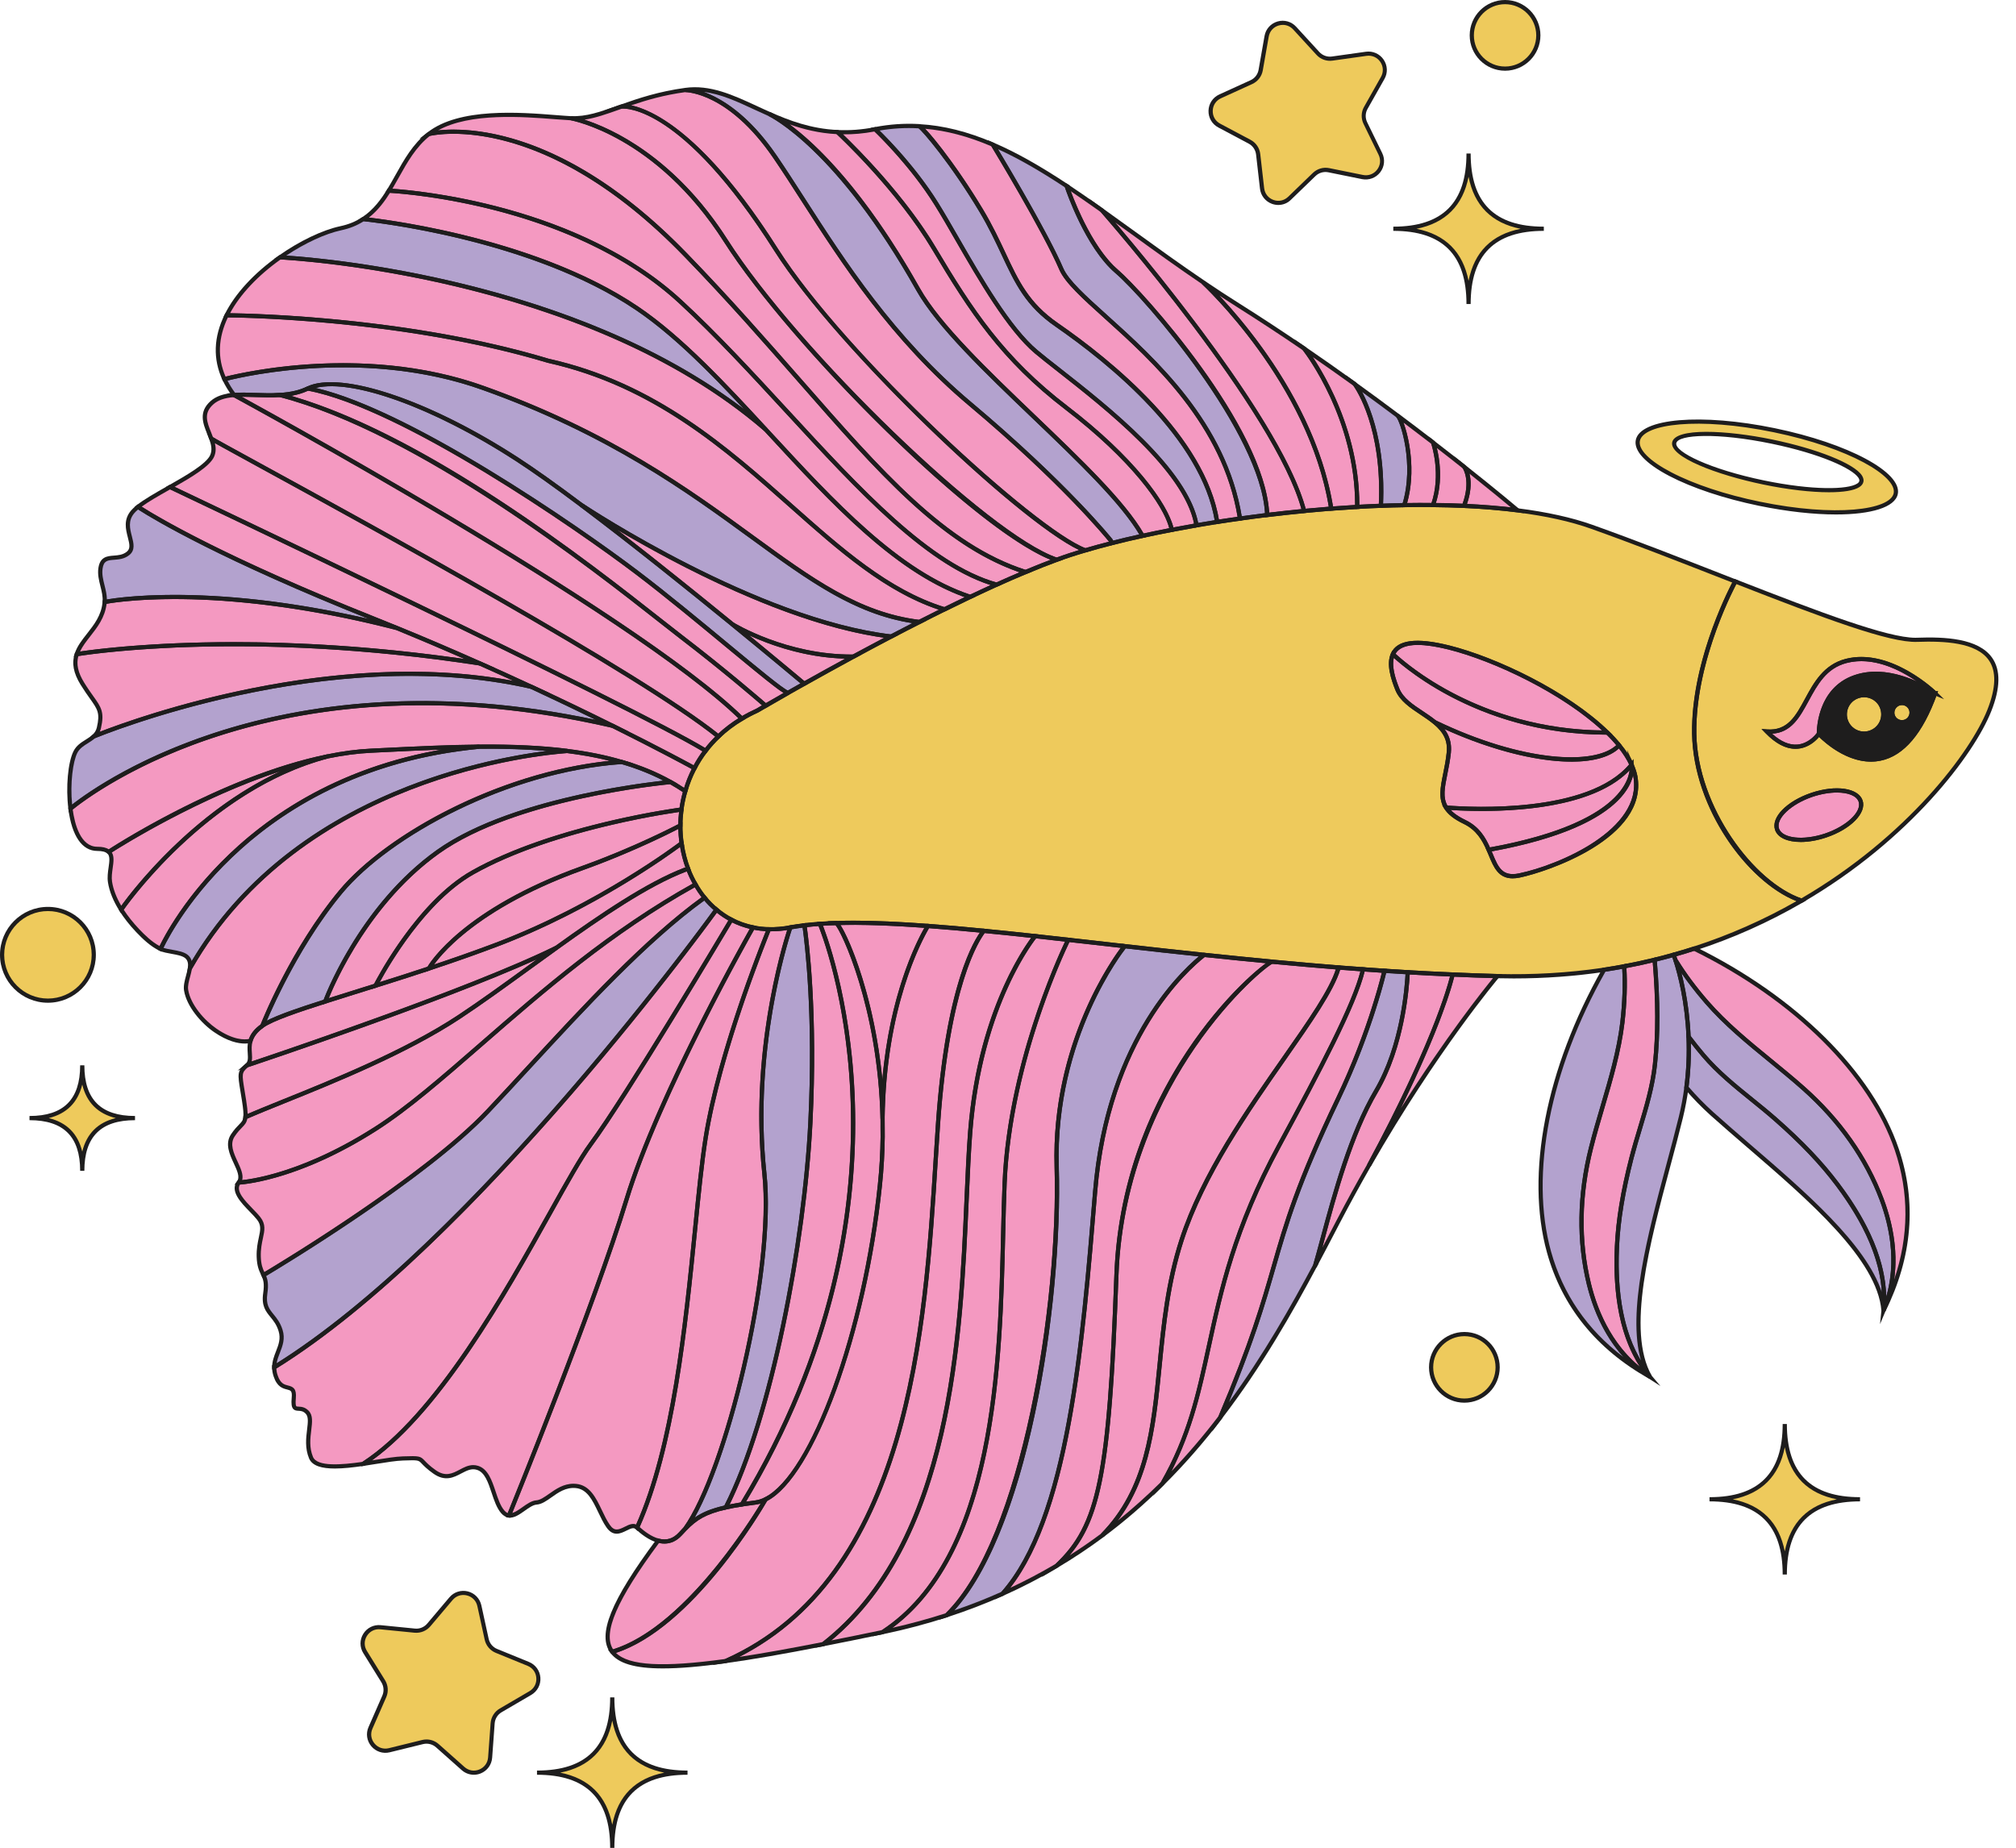 <?xml version="1.0" encoding="UTF-8"?><svg xmlns="http://www.w3.org/2000/svg" xmlns:xlink="http://www.w3.org/1999/xlink" height="441.0" preserveAspectRatio="xMidYMid meet" version="1.0" viewBox="0.0 0.0 481.1 441.0" width="481.1" zoomAndPan="magnify"><g><g><g><g id="change1_2"><path d="M457.47,152.72c10.5-0.37,23.63,0.76,17.25,16.88c-3.73,9.43-18.64,30.18-44.8,45.38 c-11.52-3.83-25.32-21.76-25.61-39.87c-0.28-18.12,9.8-36.33,9.8-36.33C433.74,146.45,450.75,152.96,457.47,152.72z M434.05,175.13c0,0,17.47,18.97,27.74-9.65c-0.01,0-0.01,0-0.02-0.01c-0.57-0.56-11.01-10.36-21.23-7.72 c-10.5,2.72-8.82,17.59-18.91,16.84C429.2,182.44,434.05,175.13,434.05,175.13z M435.68,199.41c5.51-1.86,9.24-5.53,8.34-8.21 c-0.91-2.68-6.1-3.35-11.61-1.5c-5.51,1.86-9.24,5.53-8.34,8.21C424.97,200.59,430.17,201.26,435.68,199.41z" fill="#EECA5C"/></g><g id="change2_1"><path d="M440.54,157.75c10.22-2.64,20.66,7.16,21.23,7.72c-1.11-0.45-10.38-6.92-19.19-3.81 c-8.87,3.12-8.53,13.47-8.53,13.47s-4.85,7.31-12.42-0.54C431.72,175.34,430.04,160.47,440.54,157.75z" fill="#F499C1"/></g><g id="change1_3"><path d="M452.5,168.26c1.01-0.77,2.45-0.56,3.22,0.45c0.76,1.01,0.55,2.45-0.46,3.22 c-1.02,0.76-2.46,0.55-3.23-0.46C451.27,170.46,451.48,169.02,452.5,168.26z" fill="#EECA5C"/></g><g id="change2_2"><path d="M449.48,312.79c3.61-8.53,2.76-17.98-0.44-26.5c-3.91-10.42-10.39-19.16-18.67-26.52 c-7.69-6.83-16.38-12.83-23.09-20.56c-2.66-3.06-5.15-6.33-7.28-9.79l-0.08,0.02c-0.32-1.01-0.53-1.55-0.53-1.55 c1.67-0.46,3.31-0.96,4.92-1.48C434.34,241.17,469.15,273.06,449.48,312.79z" fill="#F499C1"/></g><g id="change3_1"><path d="M449.04,286.29c3.2,8.52,4.05,17.97,0.44,26.5c1.13-10.96-4.6-21.59-10.98-30.07 c-4.33-5.76-9.45-10.86-14.85-15.6c-5.76-5.06-12.17-9.39-17.16-15.27c-1.22-1.44-2.4-2.92-3.54-4.43 c-0.36-8.56-2.13-15.13-3.03-17.98l0.08-0.02c2.13,3.46,4.62,6.73,7.28,9.79c6.71,7.73,15.4,13.73,23.09,20.56 C438.65,267.13,445.13,275.87,449.04,286.29z" fill="#B3A2CE"/></g><g id="change3_2"><path d="M438.5,282.72c6.38,8.48,12.11,19.11,10.98,30.07c-1.19-15.07-24.88-32.51-40.97-47 c-2.25-2.03-4.27-4.13-6.07-6.24c0.56-4.32,0.67-8.41,0.51-12.13c1.14,1.51,2.32,2.99,3.54,4.43 c4.99,5.88,11.4,10.21,17.16,15.27C429.05,271.86,434.17,276.96,438.5,282.72z" fill="#B3A2CE"/></g><g id="change4_54"><path d="M442.58,161.66c8.81-3.11,18.08,3.36,19.19,3.81c0.01,0.01,0.01,0.01,0.02,0.01 c-10.27,28.62-27.74,9.65-27.74,9.65S433.71,164.78,442.58,161.66z M452.5,168.26c-1.02,0.76-1.23,2.2-0.47,3.21 c0.77,1.01,2.21,1.22,3.23,0.46c1.01-0.77,1.22-2.21,0.46-3.22C454.95,167.7,453.51,167.49,452.5,168.26z M441.16,173.28 c1.53,2.03,4.41,2.43,6.44,0.9c2.03-1.52,2.43-4.4,0.91-6.44c-1.53-2.02-4.41-2.43-6.44-0.9S439.63,171.25,441.16,173.28z" fill="#1E1D1D"/></g><g id="change1_4"><path d="M447.6,174.18c-2.03,1.53-4.91,1.13-6.44-0.9c-1.53-2.03-1.12-4.91,0.91-6.44s4.91-1.12,6.44,0.9 C450.03,169.78,449.63,172.66,447.6,174.18z" fill="#EECA5C"/></g><g id="change2_3"><path d="M444.02,191.2c0.9,2.68-2.83,6.35-8.34,8.21c-5.51,1.85-10.71,1.18-11.61-1.5 c-0.9-2.68,2.83-6.35,8.34-8.21C437.92,187.85,443.11,188.52,444.02,191.2z" fill="#F499C1"/></g><g id="change1_5"><path d="M332.41,156.14c-1.05,2.27-0.07,5.58,1.06,8.39c1.42,3.5,5.79,5.27,8.92,7.85 c2.14,1.77,3.7,3.91,3.35,7.26c-0.64,5.95-2.65,9.89-0.64,13.1c0.77,1.23,2.14,2.35,4.4,3.44c3.25,1.56,4.69,4.17,5.76,6.64 c1.63,3.74,2.41,7.16,7.32,6.14c8.16-1.68,30.09-9.98,27.7-23.62c-0.18-0.91-0.48-1.83-0.9-2.75c-0.01-0.03-0.01-0.05-0.01-0.05 c-0.7-1.54-1.71-3.1-2.99-4.65c-0.82-1.02-1.76-2.04-2.8-3.04c-9.29-9.06-26.04-17.36-37.84-20.31 C337.15,152.4,333.54,153.63,332.41,156.14z M199.53,220.31c-1.34,0.03-2.63,0.1-3.87,0.19c-1.28,0.08-2.52,0.2-3.69,0.34 c-1.18,0.14-2.3,0.31-3.37,0.51c-1.78,0.33-3.49,0.47-5.11,0.43c-1.32-0.03-2.59-0.17-3.8-0.43c-1.86-0.38-3.59-1.01-5.18-1.85 c-1.27-0.66-2.45-1.47-3.54-2.39c-1.03-0.85-1.97-1.81-2.82-2.85c-0.8-0.98-1.52-2.04-2.16-3.16c-0.67-1.15-1.25-2.37-1.74-3.64 c-0.73-1.92-1.26-3.94-1.56-6.03c-0.22-1.44-0.33-2.92-0.32-4.41c0-1.26,0.09-2.53,0.25-3.8c0.19-1.46,0.5-2.93,0.92-4.38 c0.53-1.88,1.26-3.72,2.19-5.5c0.01,0,0.01,0,0.01,0c0.74-1.43,1.62-2.82,2.64-4.15c0.91-1.19,1.92-2.33,3.05-3.41 c1.63-1.56,3.5-3,5.61-4.25c1.15-0.7,2.38-1.34,3.68-1.93c0,0,0.7-0.41,1.99-1.16c1.27-0.74,3.12-1.8,5.42-3.11 c1.15-0.66,2.42-1.37,3.78-2.14c3.38-1.9,7.37-4.1,11.73-6.47h0.01c2.86-1.55,5.88-3.16,8.99-4.79c2.2-1.15,4.45-2.32,6.73-3.47 c1.99-1.02,4-2.03,6.01-3.02c2.05-1.01,4.11-2.01,6.15-2.98c2.11-1,4.2-1.97,6.27-2.91c2.35-1.06,4.67-2.07,6.92-3.01 c2.58-1.08,5.07-2.07,7.44-2.94c2.06-0.76,4.35-1.51,6.83-2.24c1.97-0.58,4.06-1.16,6.26-1.72c2.35-0.6,4.83-1.18,7.41-1.75 c2.25-0.49,4.58-0.97,6.97-1.43c1.93-0.37,3.9-0.73,5.91-1.08c1.62-0.28,3.26-0.55,4.92-0.81c1.8-0.28,3.61-0.55,5.45-0.8 c2.14-0.31,4.31-0.59,6.49-0.86c2.91-0.35,5.85-0.67,8.81-0.96c2.15-0.2,4.31-0.39,6.47-0.56c2.08-0.15,4.16-0.29,6.23-0.41 c1.88-0.11,3.75-0.2,5.62-0.26c1.87-0.08,3.74-0.13,5.6-0.16c2.31-0.04,4.6-0.05,6.85-0.02c2.53,0.02,5.03,0.09,7.47,0.2 c4.42,0.2,8.68,0.55,12.71,1.06c6.63,0.84,12.63,2.12,17.68,3.92c11.34,4.05,23.22,8.74,34.27,13.06c0,0-10.08,18.21-9.8,36.33 c0.29,18.11,14.09,36.04,25.61,39.87c-7.59,4.41-16.12,8.36-25.61,11.43c-1.61,0.52-3.25,1.02-4.92,1.48 c-1.49,0.42-3,0.82-4.53,1.19c-2.37,0.58-4.79,1.11-7.27,1.56c-1.57,0.3-3.17,0.57-4.79,0.81v0.01 c-7.97,1.19-16.46,1.75-25.46,1.52c-3.57-0.09-7.14-0.22-10.69-0.38c-3.59-0.15-7.16-0.33-10.71-0.54 c-1.86-0.11-3.71-0.22-5.55-0.35c-1.71-0.11-3.41-0.23-5.11-0.35c-1.97-0.14-3.93-0.29-5.88-0.44 c-5.33-0.42-10.59-0.89-15.78-1.38h-0.01c-5.51-0.52-10.94-1.07-16.27-1.63c-6.57-0.69-12.98-1.41-19.19-2.11 c-4.52-0.51-8.94-1.01-13.24-1.49c-2.68-0.3-5.31-0.59-7.89-0.87c-4.23-0.46-8.32-0.89-12.26-1.27 c-4.66-0.46-9.11-0.85-13.33-1.16c-8.24-0.61-15.59-0.9-21.88-0.7C199.55,220.31,199.54,220.31,199.53,220.31z" fill="#EECA5C"/></g><g id="change1_6"><path d="M390.86,105.11c1-4.84,15.59-5.92,32.58-2.41c16.99,3.52,29.96,10.29,28.96,15.13 c-1,4.84-15.59,5.91-32.58,2.4C402.82,116.72,389.86,109.95,390.86,105.11z M399.54,105.67c-0.55,2.69,8.99,6.94,21.33,9.49 c12.33,2.55,22.78,2.43,23.33-0.26c0.56-2.69-8.99-6.94-21.32-9.49C410.55,102.86,400.1,102.98,399.54,105.67z" fill="#EECA5C"/></g><g id="change2_4"><path d="M394.87,229.23c0.69,8.24,0.93,16.56,0.06,24.8c-0.82,7.67-3.68,14.86-5.59,22.28 c-1.79,6.97-3.15,14.06-3.48,21.26c-0.49,10.59,0.76,22.6,7.86,31.03c-7.78-5.02-12.41-13.31-14.56-22.14 c-2.63-10.82-2.2-21.69,0.5-32.44c2.5-9.98,6.3-19.82,7.5-29.99c0.51-4.42,0.72-8.94,0.43-13.39c2.48-0.45,4.9-0.98,7.27-1.56 C394.86,229.13,394.86,229.18,394.87,229.23z" fill="#F499C1"/></g><g id="change3_3"><path d="M401.11,266.68c-5.14,21.04-14.89,48.8-7.39,61.92c-7.1-8.43-8.35-20.44-7.86-31.03 c0.33-7.2,1.69-14.29,3.48-21.26c1.91-7.42,4.77-14.61,5.59-22.28c0.87-8.24,0.63-16.56-0.06-24.8c-0.01-0.05-0.01-0.1-0.01-0.15 c1.53-0.37,3.04-0.77,4.53-1.19c0,0,0.21,0.54,0.53,1.55c0.9,2.85,2.67,9.42,3.03,17.98c0.16,3.72,0.05,7.81-0.51,12.13 C402.14,261.87,401.7,264.25,401.11,266.68z" fill="#B3A2CE"/></g><g id="change2_5"><path d="M390.28,185.34c2.39,13.64-19.54,21.94-27.7,23.62c-4.91,1.02-5.69-2.4-7.32-6.14 c35.74-6.42,34.26-19.37,34.12-20.23C389.8,183.51,390.1,184.43,390.28,185.34z" fill="#F499C1"/></g><g id="change2_6"><path d="M389.38,182.59c0.14,0.86,1.62,13.81-34.12,20.23c-1.07-2.47-2.51-5.08-5.76-6.64 c-2.26-1.09-3.63-2.21-4.4-3.44c4.76,0.38,34.13,2.2,44.27-10.2C389.37,182.54,389.37,182.56,389.38,182.59z" fill="#F499C1"/></g><g id="change2_7"><path d="M386.38,177.89c1.28,1.55,2.29,3.11,2.99,4.65c-10.14,12.4-39.51,10.58-44.27,10.2 c-2.01-3.21,0-7.15,0.64-13.1c0.35-3.35-1.21-5.49-3.35-7.26C362.48,182.09,380.94,183.74,386.38,177.89z" fill="#F499C1"/></g><g id="change3_4"><path d="M379.16,306.46c2.15,8.83,6.78,17.12,14.56,22.14c-38.62-21.75-27.42-68.03-10.92-97.14v-0.01 c1.62-0.24,3.22-0.51,4.79-0.81c0.29,4.45,0.08,8.97-0.43,13.39c-1.2,10.17-5,20.01-7.5,29.99 C376.96,284.77,376.53,295.64,379.16,306.46z" fill="#B3A2CE"/></g><g id="change2_8"><path d="M383.58,174.85c1.04,1,1.98,2.02,2.8,3.04c-5.44,5.85-23.9,4.2-43.99-5.51c-3.13-2.58-7.5-4.35-8.92-7.85 c-1.13-2.81-2.11-6.12-1.06-8.39C332.99,156.71,351.69,174.91,383.58,174.85z" fill="#F499C1"/></g><g id="change2_9"><path d="M383.58,174.85c-31.89,0.06-50.59-18.14-51.17-18.71c1.13-2.51,4.74-3.74,13.33-1.6 C357.54,157.49,374.29,165.79,383.58,174.85z" fill="#F499C1"/></g><g id="change2_10"><path d="M349.46,111.47c7.9,6.26,12.7,10.33,12.7,10.33c-4.03-0.51-8.29-0.86-12.71-1.06l0.01-0.22 C351.7,114.46,349.46,111.47,349.46,111.47z" fill="#F499C1"/></g><g id="change2_11"><path d="M349.46,111.47c0,0,2.24,2.99,0,9.05l-0.01,0.22c-2.44-0.11-4.94-0.18-7.47-0.2v-0.02 c2.64-7.46,0-14.9,0-14.9C344.7,107.72,347.21,109.68,349.46,111.47z" fill="#F499C1"/></g><g id="change2_12"><path d="M346.65,232.6c3.55,0.16,7.12,0.29,10.69,0.38c0,0-14.49,17-30.68,45.24 C343.89,246.28,346.65,232.6,346.65,232.6z" fill="#F499C1"/></g><g id="change2_13"><path d="M341.98,120.52v0.02c-2.25-0.03-4.54-0.02-6.85,0.02v-0.04c3.09-9.99-0.67-20.63-1.62-21.33 c3,2.24,5.84,4.4,8.47,6.43C341.98,105.62,344.62,113.06,341.98,120.52z" fill="#F499C1"/></g><g id="change3_5"><path d="M333.51,99.19c0.95,0.7,4.71,11.34,1.62,21.33v0.04c-1.86,0.03-3.73,0.08-5.6,0.16 c0.91-19.05-5.8-28.46-6.19-29C326.89,94.27,330.3,96.78,333.51,99.19z" fill="#B3A2CE"/></g><g id="change3_6"><path d="M335.94,232.06c-0.14,3.29-1.14,17.51-7.56,28.38c-7.32,12.38-11.57,31.37-14.51,41.56h0.01 c-6.31,11.81-13.53,24.36-22.66,36.27c16.25-38.27,10.13-38.46,28.16-76.14c7.89-16.49,11.01-30.42,11.01-30.42 C332.23,231.84,334.08,231.95,335.94,232.06z" fill="#B3A2CE"/></g><g id="change2_14"><path d="M323.34,91.72c0.39,0.54,7.1,9.95,6.19,29c-1.87,0.06-3.74,0.15-5.62,0.26l-0.03-0.46 c0-21.11-12.18-36.71-12.65-37.31c4.17,2.85,8.21,5.7,12.09,8.49C323.32,91.7,323.33,91.71,323.34,91.72z" fill="#F499C1"/></g><g id="change2_15"><path d="M319.4,230.92c1.95,0.15,3.91,0.3,5.88,0.44c-1.87,8.18-10.56,24.55-20.06,42.12 c-19.68,36.37-13.98,56.52-27.8,80.57c-4.39,4.36-9.16,8.52-14.36,12.39c17.39-17.64,10.28-43.86,18.91-70.46 c8.63-26.63,33.75-52.5,37.41-64.81L319.4,230.92z" fill="#F499C1"/></g><g id="change2_16"><path d="M319.4,230.92l-0.02,0.25c-3.66,12.31-28.78,38.18-37.41,64.81c-8.63,26.6-1.52,52.82-18.91,70.46 c-0.01,0.01-0.02,0.02-0.03,0.03c-3.42,2.54-7.03,4.96-10.85,7.22c10.29-9.65,12.54-22.24,14.24-69.35 c1.69-47.02,35.62-74.8,37.19-74.8h0.01C308.81,230.03,314.07,230.5,319.4,230.92z" fill="#F499C1"/></g><g id="change2_17"><path d="M313.87,302c2.94-10.19,7.19-29.18,14.51-41.56c6.42-10.87,7.42-25.09,7.56-28.38 c3.55,0.21,7.12,0.39,10.71,0.54c0,0-2.76,13.68-19.99,45.62c-2.4,4.19-4.84,8.64-7.28,13.31c-1.77,3.39-3.59,6.9-5.5,10.47 H313.87z" fill="#F499C1"/></g><g id="change2_18"><path d="M317.68,121.39c-2.16,0.17-4.32,0.36-6.47,0.56c-6.2-24.02-48.18-71.69-48.18-71.69 c7.52,5.34,15.43,11.26,24.09,17.13C287.12,67.39,312.89,90.9,317.68,121.39z" fill="#F499C1"/></g><g id="change2_19"><path d="M311.21,121.95c-2.96,0.29-5.9,0.61-8.81,0.96c-0.76-19.7-28.68-51.93-35.92-58.12 c-7.25-6.19-11.93-20.38-11.93-20.38l0.01-0.01c2.78,1.85,5.59,3.81,8.47,5.86C263.03,50.26,305.01,97.93,311.21,121.95z" fill="#F499C1"/></g><g id="change2_20"><path d="M295.47,72.85c5.35,3.37,10.64,6.86,15.74,10.34c0,0,0,0.01,0.02,0.02c0.47,0.6,12.65,16.2,12.65,37.31 l0.03,0.46c-2.07,0.12-4.15,0.26-6.23,0.41c-4.79-30.49-30.56-54-30.56-54C289.83,69.22,292.61,71.05,295.47,72.85z" fill="#F499C1"/></g><g id="change3_7"><path d="M302.4,122.91c-2.18,0.27-4.35,0.55-6.49,0.86v-0.01c-5.12-32.7-38.54-50.05-42.63-59.54 c-4.12-9.56-16.36-29.7-16.36-29.7c5.83,2.49,11.64,5.91,17.64,9.88l-0.01,0.01c0,0,4.68,14.19,11.93,20.38 C273.72,70.98,301.64,103.21,302.4,122.91z" fill="#B3A2CE"/></g><g id="change2_21"><path d="M295.91,123.76L295.91,123.76c-1.84,0.26-3.65,0.53-5.45,0.81c-3.32-21.22-27.99-39.91-38.3-47.04 c-10.32-7.13-10.88-15.37-18-27.27c-7.13-11.9-14.24-20.09-14.79-20.13c5.99,0.33,11.77,1.9,17.55,4.39 c0,0,12.24,20.14,16.36,29.7C257.37,73.71,290.79,91.06,295.91,123.76z" fill="#F499C1"/></g><g id="change2_22"><path d="M287.34,227.91c5.33,0.56,10.76,1.11,16.27,1.63c-1.57,0-35.5,27.78-37.19,74.8 c-1.7,47.11-3.95,59.7-14.24,69.35c-0.01,0.01-0.01,0.01-0.02,0.02c-4.06,2.4-8.35,4.64-12.89,6.66 c15.1-16.98,18.7-54.77,22.07-95.93C264.38,247.45,283.49,230.88,287.34,227.91z" fill="#F499C1"/></g><g id="change3_8"><path d="M290.46,124.57c-1.66,0.26-3.3,0.53-4.92,0.81c-2.62-15.54-29.63-34.16-38.26-41.42 c-8.62-7.26-17.62-25.36-23.81-35.3s-14.63-17.81-14.63-17.81c3.6-0.69,7.09-0.91,10.53-0.72c0.55,0.04,7.66,8.23,14.79,20.13 c7.12,11.9,7.68,20.14,18,27.27C262.47,84.66,287.14,103.35,290.46,124.57z" fill="#B3A2CE"/></g><g id="change2_23"><path d="M291.22,338.27c-4.16,5.44-8.73,10.75-13.8,15.78c13.82-24.05,8.12-44.2,27.8-80.57 c9.5-17.57,18.19-33.94,20.06-42.12c1.7,0.12,3.4,0.24,5.11,0.35c0,0-3.12,13.93-11.01,30.42 C301.35,299.81,307.47,300,291.22,338.27z" fill="#F499C1"/></g><g id="change2_24"><path d="M285.54,125.38c-2.01,0.35-3.98,0.71-5.91,1.08v-0.01c-1.21-6.02-9.75-17.32-25.08-29.07 s-22.92-23.4-31.64-38.03c-8.58-14.4-22.61-27.42-23.05-27.82c2.77,0.13,5.74-0.06,8.98-0.68c0,0,8.44,7.87,14.63,17.81 s15.19,28.04,23.81,35.3C255.91,91.22,282.92,109.84,285.54,125.38z" fill="#F499C1"/></g><g id="change2_25"><path d="M279.63,126.45v0.01c-2.39,0.46-4.72,0.94-6.97,1.43c-8.94-15.84-44.02-41.9-53.56-58.83 c-19.02-33.75-34.61-41.42-35.56-41.87c4.75,2.11,9.99,4.04,16.32,4.34c0.44,0.4,14.47,13.42,23.05,27.82 c8.72,14.63,16.31,26.28,31.64,38.03S278.42,120.43,279.63,126.45z" fill="#F499C1"/></g><g id="change3_9"><path d="M287.34,227.91c-3.85,2.97-22.96,19.54-26,56.53c-3.37,41.16-6.97,78.95-22.07,95.93 c-4.22,1.9-8.66,3.61-13.33,5.12c18.98-18.49,27.16-75.64,26.22-106.99s15.94-52.28,15.94-52.28l0.05-0.42 C274.36,226.5,280.77,227.22,287.34,227.91z" fill="#B3A2CE"/></g><g id="change2_26"><path d="M268.15,225.8l-0.05,0.42c0,0-16.88,20.93-15.94,52.28s-7.24,88.5-26.22,106.99 c-4.84,1.57-9.93,2.93-15.3,4.05c30.68-20.06,27.83-77.06,29.1-107.3c1.28-30.23,15.17-57.93,15.17-57.93 C259.21,224.79,263.63,225.29,268.15,225.8z" fill="#F499C1"/></g><g id="change3_10"><path d="M272.66,127.89c-2.58,0.57-5.06,1.15-7.41,1.75l-0.15-0.6c0,0-10.41-13.16-33.57-32.62 s-35.62-42.98-46.59-59.01c-10.83-15.83-21.15-15.93-21.41-15.93c6.89-0.95,12.89,2.55,19.96,5.69c0,0,0.02,0.01,0.05,0.02 c0.95,0.45,16.54,8.12,35.56,41.87C228.64,85.99,263.72,112.05,272.66,127.89z" fill="#B3A2CE"/></g><g id="change2_27"><path d="M265.1,129.04l0.15,0.6c-2.2,0.56-4.29,1.14-6.26,1.72c-12.3-4.49-58.08-47.01-73.77-71.73 c-22.46-35.39-36.44-34.25-36.91-34.2c4.05-1.44,8.84-3.07,15.22-3.95c0.26,0,10.58,0.1,21.41,15.93 c10.97,16.03,23.43,39.55,46.59,59.01S265.1,129.04,265.1,129.04z" fill="#F499C1"/></g><g id="change2_28"><path d="M258.99,131.36c-2.48,0.73-4.77,1.48-6.83,2.24c-17.06-5.62-62.44-50.25-78.96-76.12 c-16.52-25.88-36.92-29.26-36.92-29.26c3.87,0.2,7.48-1.17,12.02-2.79c0,0,0,0,0.01,0c0.47-0.05,14.45-1.19,36.91,34.2 C200.91,84.35,246.69,126.87,258.99,131.36z" fill="#F499C1"/></g><g id="change2_29"><path d="M247.02,223.44c2.58,0.28,5.21,0.57,7.89,0.87c0,0-13.89,27.7-15.17,57.93 c-1.27,30.24,1.58,87.24-29.1,107.3c-5.02,1.05-9.74,2.01-14.16,2.87c36.01-28.06,32.62-91.19,35.05-122.31 C233.96,238.98,247.02,223.44,247.02,223.44z" fill="#F499C1"/></g><g id="change2_30"><path d="M252.16,133.6c-2.37,0.87-4.86,1.86-7.44,2.94c-27.19-8.65-46.28-39.78-81.19-75.78 c-34.9-36-61.19-28.78-61.19-28.78c8.61-6.76,26.63-4.13,33.94-3.76c0,0,20.4,3.38,36.92,29.26 C189.72,83.35,235.1,127.98,252.16,133.6z" fill="#F499C1"/></g><g id="change2_31"><path d="M247.02,223.44c0,0-13.06,15.54-15.49,46.66c-2.43,31.12,0.96,94.25-35.05,122.31 c-8.97,1.76-16.72,3.13-23.28,4.04c47.23-21.03,48.02-90.35,50.64-128.23c2.32-33.41,9.31-44.01,10.92-46.05 C238.7,222.55,242.79,222.98,247.02,223.44z" fill="#F499C1"/></g><g id="change2_32"><path d="M244.72,136.54c-2.25,0.94-4.57,1.95-6.92,3.01c-23.68-6.6-48.64-42.79-75.43-67.54 s-69.59-26.5-69.59-26.5c2.85-4.63,5.01-9.97,9.56-13.53c0,0,26.29-7.22,61.19,28.78C198.44,96.76,217.53,127.89,244.72,136.54z" fill="#F499C1"/></g><g id="change2_33"><path d="M237.8,139.55c-2.07,0.94-4.16,1.91-6.27,2.91c-17.51-5.73-33.32-23.15-48.82-39.95 c-10.23-11.09-20.32-21.91-30.68-28.91c-26.06-17.62-65.36-21.31-65.36-21.31c2.64-1.72,4.49-4.13,6.11-6.78 c0,0,42.8,1.75,69.59,26.5S214.12,132.95,237.8,139.55z" fill="#F499C1"/></g><g id="change2_34"><path d="M210.63,271.34c0-0.04,0-0.08,0-0.12c0.02-1.42,0.01-2.82-0.02-4.19v-0.01 c0.3-27.11,9.02-43.02,10.82-46.01c4.22,0.31,8.67,0.7,13.33,1.16c-1.61,2.04-8.6,12.64-10.92,46.05 c-2.62,37.88-3.41,107.2-50.64,128.23c-15.3,2.11-24.17,1.71-27.1-2.2h0.01c19.01-5.59,36.6-36.4,36.6-36.4 c11.4-5.69,23.75-41,27.26-75C210.38,278.89,210.59,275.04,210.63,271.34z" fill="#F499C1"/></g><g id="change2_35"><path d="M231.53,142.46c-2.04,0.97-4.1,1.97-6.15,2.98c-30.88-9.51-49.61-49.31-94.58-59.33 C95.1,75.37,54.9,75.26,54.08,75.26c2.65-5.38,7.54-10.19,12.74-13.84c0,0,71.79,2.96,115.89,41.09 C198.21,119.31,214.02,136.73,231.53,142.46z" fill="#F499C1"/></g><g id="change2_36"><path d="M225.38,145.44c-2.01,0.99-4.02,2-6.01,3.02c-30.27-3.71-46.17-35.11-103.74-55.74 c-30.5-11.06-62.08-2.22-62.08-2.22c-2.45-5.26-1.83-10.47,0.53-15.24c0.82,0,41.02,0.11,76.72,10.85 C175.77,96.13,194.5,135.93,225.38,145.44z" fill="#F499C1"/></g><g id="change3_11"><path d="M219.37,148.46c-2.28,1.15-4.53,2.32-6.73,3.47c-32.25-3.83-72.66-30.56-73.91-31.39 c-0.02-0.01-0.03-0.02-0.03-0.02c-5.76-4.33-11.08-8.14-15.36-10.92c-21.37-13.88-42-20.62-49.87-16.88 c-2.09,1-4.35,1.41-6.64,1.56h-0.01c-3.83,0.25-7.73-0.25-10.97,0c-0.95-1.26-1.71-2.52-2.3-3.78c0,0,31.58-8.84,62.08,2.22 C173.2,113.35,189.1,144.75,219.37,148.46z" fill="#B3A2CE"/></g><g id="change2_37"><path d="M210.63,271.22c0,0.04,0,0.08,0,0.12c-0.04,3.7-0.25,7.55-0.66,11.51c-3.51,34-15.86,69.31-27.26,75 c-0.8,0.4-1.59,0.65-2.37,0.75c-1.19,0.15-2.29,0.3-3.3,0.46c45.15-74.55,19.06-137.5,18.62-138.56 c1.24-0.09,2.53-0.16,3.87-0.19c0.01,0,0.02,0,0.02,0c1.22,0.6,10.47,19.27,11.06,46.71v0.01 C210.59,268.4,210.6,269.79,210.63,271.22z" fill="#F499C1"/></g><g id="change2_38"><path d="M221.43,221.01c-1.8,2.99-10.52,18.9-10.82,46.01c-0.59-27.44-9.84-46.11-11.06-46.71 C205.84,220.11,213.19,220.4,221.43,221.01z" fill="#F499C1"/></g><g id="change2_39"><path d="M212.64,151.93c-3.11,1.63-6.13,3.24-8.99,4.79h-0.01c-16.17,0.2-28.87-7.71-28.87-7.71 c-10.53-8.61-24.23-19.61-36.04-28.47C139.98,121.37,180.39,148.1,212.64,151.93z" fill="#F499C1"/></g><g id="change2_40"><path d="M174.77,149.01c0,0,12.7,7.91,28.87,7.71c-4.36,2.37-8.35,4.57-11.73,6.47 C191.91,163.19,184.76,157.17,174.77,149.01z" fill="#F499C1"/></g><g id="change2_41"><path d="M195.66,220.5c0.44,1.06,26.53,64.01-18.62,138.56c-1.45,0.23-2.72,0.47-3.84,0.72 c10.48-20.47,18.71-62.21,20.18-91.74c1.35-27.15-1.03-44.58-1.41-47.2C193.14,220.7,194.38,220.58,195.66,220.5z" fill="#F499C1"/></g><g id="change3_12"><path d="M191.91,163.19c-1.36,0.77-2.63,1.48-3.78,2.14c-1.04,0.59-20.91-17.11-36.1-28.64 S95.6,96.85,73.47,92.72c7.87-3.74,28.5,3,49.87,16.88c4.28,2.78,9.6,6.59,15.36,10.92c0,0,0.01,0.01,0.03,0.02 c11.81,8.86,25.51,19.86,36.04,28.47C184.76,157.17,191.91,163.19,191.91,163.19z" fill="#B3A2CE"/></g><g id="change2_42"><path d="M152.03,136.69c15.19,11.53,35.06,29.23,36.1,28.64c-2.3,1.31-4.15,2.37-5.42,3.11 c0,0-8.59-7.56-20.34-16.56c-11.74-9-58.41-47.97-95.54-57.6c2.29-0.15,4.55-0.56,6.64-1.56 C95.6,96.85,136.84,125.16,152.03,136.69z" fill="#F499C1"/></g><g id="change2_43"><path d="M183.49,221.78c1.62,0.04,3.33-0.1,5.11-0.43c0,0-9.57,27.22-6.19,58.78 c2.48,23.24-9.06,71.02-18.88,84.73c-0.37,0.39-0.76,0.8-1.16,1.24c-1.7,1.85-3.58,2.08-5.31,1.61c-2.11-0.57-4-2.18-5.03-3.11 c11.81-26.06,12.94-71.25,16.35-92.91C171.8,250.04,183.49,221.78,183.49,221.78z" fill="#F499C1"/></g><g id="change2_44"><path d="M180.34,358.6c0.78-0.1,1.57-0.35,2.37-0.75c0,0-17.59,30.81-36.6,36.4h-0.01 c-3.21-4.26,0.65-12.68,10.96-26.54c1.73,0.47,3.61,0.24,5.31-1.61c0.4-0.44,0.79-0.85,1.16-1.24c2.33-2.39,4.5-3.91,9.67-5.08 c1.12-0.25,2.39-0.49,3.84-0.72C178.05,358.9,179.15,358.75,180.34,358.6z" fill="#F499C1"/></g><g id="change2_45"><path d="M182.71,168.44c-1.29,0.75-1.99,1.16-1.99,1.16c-1.3,0.59-2.53,1.23-3.68,1.93 C150.58,145.61,55.85,94.28,55.85,94.28c3.24-0.25,7.14,0.25,10.97,0h0.01c37.13,9.63,83.8,48.6,95.54,57.6 C174.12,160.88,182.71,168.44,182.71,168.44z" fill="#F499C1"/></g><g id="change2_46"><path d="M179.69,221.35c1.21,0.26,2.48,0.4,3.8,0.43c0,0-11.69,28.26-15.11,49.91 c-3.41,21.66-4.54,66.85-16.35,92.91c-1.87-1.69-4.5,3.19-6.93-0.38c-2.44-3.56-3.38-9.18-7.69-9.56 c-4.31-0.37-6.75,3.75-9.38,3.94c-2.11,0.15-4.46,3.33-6.57,3.11c0,0,20.17-49.52,28.04-75.39 C157.38,260.44,179.69,221.35,179.69,221.35z" fill="#F499C1"/></g><g id="change2_47"><path d="M174.51,219.5c1.59,0.84,3.32,1.47,5.18,1.85c0,0-22.31,39.09-30.19,64.97 c-7.87,25.87-28.04,75.39-28.04,75.39c-0.51-0.05-1.01-0.31-1.49-0.86c-2.44-2.81-2.44-9.37-6-10.5s-5.81,4.13-10.31,0.94 s-1.69-3.38-7.5-3.19c-2.28,0.07-5.87,0.75-9.49,1.29v-0.01c24.08-15.6,45.67-64.66,54.3-76.28S174.51,219.5,174.51,219.5z" fill="#F499C1"/></g><g id="change2_48"><path d="M177.04,171.53c-2.11,1.25-3.98,2.69-5.61,4.25c-23.16-18.7-119.34-69.8-121.02-71.11l-0.01-0.01 c-1.04-2.88-2.94-5.8,0.2-8.56c1.35-1.18,3.16-1.66,5.25-1.82C55.85,94.28,150.58,145.61,177.04,171.53z" fill="#F499C1"/></g><g id="change2_49"><path d="M170.97,217.11c1.09,0.92,2.27,1.73,3.54,2.39c0,0-24.91,41.98-33.54,53.6s-30.22,60.68-54.3,76.28v0.01 c-5.61,0.81-11.31,1.25-12.45-1.48c-1.88-4.5,0.94-9-0.94-10.87c-1.87-1.88-3.56,0.75-3.18-3.38c0.37-4.12-2.82-0.75-4.32-5.25 c-0.25-0.74-0.35-1.42-0.35-2.06h0.01C114.03,296.36,170.97,217.11,170.97,217.11z" fill="#F499C1"/></g><g id="change3_13"><path d="M168.15,214.26c0.85,1.04,1.79,2,2.82,2.85c0,0-56.94,79.25-105.53,109.24h-0.01 c0-3.24,2.58-5.4,1.52-8.81c-1.26-4.08-4.35-4.08-3.65-8.86c0.34-2.33,0.02-3.36-0.42-4.34c0,0,37.66-22.24,53.56-39.12 C132.27,248.43,151.1,226.45,168.15,214.26z" fill="#B3A2CE"/></g><g id="change2_50"><path d="M171.43,175.78c-1.13,1.08-2.14,2.22-3.05,3.41c-16.27-10.09-127.8-62.95-127.8-62.95 c4.45-2.53,9-5.15,10.02-7.39c0.62-1.36,0.32-2.77-0.19-4.18C52.09,105.98,148.27,157.08,171.43,175.78z" fill="#F499C1"/></g><g id="change3_14"><path d="M163.53,364.86c9.82-13.71,21.36-61.49,18.88-84.73c-3.38-31.56,6.19-58.78,6.19-58.78 c1.07-0.2,2.19-0.37,3.37-0.51c0.38,2.62,2.76,20.05,1.41,47.2c-1.47,29.53-9.7,71.27-20.18,91.74 C168.03,360.95,165.86,362.47,163.53,364.86z" fill="#B3A2CE"/></g><g id="change2_51"><path d="M165.99,211.1c0.64,1.12,1.36,2.18,2.16,3.16c-17.05,12.19-35.88,34.17-51.71,50.96 c-15.9,16.88-53.56,39.12-53.56,39.12c-0.47-1.03-1.06-2-1.13-4.38c-0.14-4.64,1.97-6.61,0-9.14c-1.97-2.53-6.75-5.91-4.78-8.58 c0,0,13.24-0.42,32.64-12.8C109,257.07,132.69,229.54,165.99,211.1z" fill="#F499C1"/></g><g id="change2_52"><path d="M94.66,149.88c-1.77-0.72-3.55-1.44-5.35-2.16c-36.99-14.76-53-24.55-56.39-26.74 c1.82-1.45,4.72-3.07,7.66-4.74c0,0,111.53,52.86,127.8,62.95c-1.02,1.33-1.9,2.72-2.64,4.15c0,0,0,0-0.01,0 c-0.24-0.14-7.62-4.18-19.62-10.14h-0.01c-5.55-2.76-12.08-5.92-19.35-9.29c-0.01,0-0.01,0-0.02,0 c-3.88-1.81-7.98-3.68-12.26-5.57C108.2,155.55,101.55,152.7,94.66,149.88z" fill="#F499C1"/></g><g id="change2_53"><path d="M164.25,207.46c0.49,1.27,1.07,2.49,1.74,3.64c-33.3,18.44-56.99,45.97-76.38,58.34 c-19.4,12.38-32.64,12.8-32.64,12.8c1.97-2.67-3.94-7.45-1.41-11.25c1.75-2.62,2.82-2.57,3-4.34c10.22-4.52,34.41-12.96,51-23.93 c7.08-4.68,15.12-10.68,23.22-16.5c10.88-7.81,21.86-15.26,30.75-18.65L164.25,207.46z" fill="#F499C1"/></g><g id="change2_54"><path d="M59.78,248.41c0.33-1.15,1.11-2.36,2.82-3.58c0,0,0,0,0.01-0.01c2.16-1.52,7.62-3.44,15-5.79 c3.6-1.15,7.65-2.4,12-3.77c4.03-1.26,8.32-2.63,12.73-4.09c0,0,0,0,0.01-0.01c5.27-1.74,10.72-3.64,16.12-5.68 c24.75-9.38,43.9-24,43.9-24l0.32-0.05c0.3,2.09,0.83,4.11,1.56,6.03l-0.72,0.11c-8.89,3.39-19.87,10.84-30.75,18.65 C111,237,58.94,254.26,58.94,254.26C60.37,253.02,59.08,250.86,59.78,248.41z" fill="#F499C1"/></g><g id="change2_55"><path d="M114.39,178.22c-8.49,0.07-17.23,0.55-25.92,0.97c-3.35,0.16-6.8,0.64-10.28,1.35 c-25.02,5.09-51.54,22.32-52.25,22.79c-0.01,0-0.01,0-0.01,0c-0.5-0.46-1.34-0.73-2.71-0.73c-3.85,0-5.76-4.49-6.41-9.61 c3.85-3.14,49.12-38.28,129.29-19.79h0.01c12,5.96,19.38,10,19.62,10.14c-0.93,1.78-1.66,3.62-2.19,5.5h-0.01 c-1.15-0.78-2.33-1.51-3.54-2.18c-3.64-2.04-7.55-3.61-11.69-4.81c-4.11-1.21-8.45-2.04-12.96-2.61 C128.66,178.4,121.61,178.16,114.39,178.22z" fill="#F499C1"/></g><g id="change2_56"><path d="M163.53,188.84h0.01c-0.42,1.45-0.73,2.92-0.92,4.38c0,0-29.84,3.8-49.78,15 c-13.51,7.6-23.23,27.04-23.23,27.04c-4.35,1.37-8.4,2.62-12,3.77c0,0,8.01-22.22,26.87-35.7 c18.86-13.48,55.51-16.67,55.51-16.67C161.2,187.33,162.38,188.06,163.53,188.84z" fill="#F499C1"/></g><g id="change2_57"><path d="M162.69,201.43l-0.32,0.05c0,0-19.15,14.62-43.9,24c-5.4,2.04-10.85,3.94-16.12,5.68 c0.23-0.41,7.81-13.63,36.75-24.01c13.09-4.7,23.27-10.13,23.27-10.13C162.36,198.51,162.47,199.99,162.69,201.43z" fill="#F499C1"/></g><g id="change2_58"><path d="M162.62,193.22c-0.16,1.27-0.25,2.54-0.25,3.8c0,0-10.18,5.43-23.27,10.13 c-28.94,10.38-36.52,23.6-36.75,24.01c-0.01,0.01-0.01,0.01-0.01,0.01c-4.41,1.46-8.7,2.83-12.73,4.09 c0,0,9.72-19.44,23.23-27.04C132.78,197.02,162.62,193.22,162.62,193.22z" fill="#F499C1"/></g><g id="change3_15"><path d="M159.99,186.66c0,0-36.65,3.19-55.51,16.67c-18.86,13.48-26.87,35.7-26.87,35.7 c-7.38,2.35-12.84,4.27-15,5.79c0.21-0.55,7.25-18.21,18.71-31.98c11.65-13.99,39.98-29.06,66.98-30.99 C152.44,183.05,156.35,184.62,159.99,186.66z" fill="#B3A2CE"/></g><g id="change3_16"><path d="M152.03,73.6c10.36,7,20.45,17.82,30.68,28.91C138.61,64.38,66.82,61.42,66.82,61.42 c5.12-3.61,10.56-6.1,14.5-6.94c2.11-0.45,3.86-1.2,5.35-2.19C86.67,52.29,125.97,55.98,152.03,73.6z" fill="#B3A2CE"/></g><g id="change3_17"><path d="M126.75,163.91c7.27,3.37,13.8,6.53,19.35,9.29c-80.17-18.49-125.44,16.65-129.29,19.79 c-0.67-5.24-0.02-11.13,1.19-13.51c0.98-1.9,3.01-2.44,4.37-3.7c0,0,54.9-23.18,104.36-11.87 C126.74,163.91,126.74,163.91,126.75,163.91z" fill="#B3A2CE"/></g><g id="change2_59"><path d="M135.34,179.24c4.51,0.57,8.85,1.4,12.96,2.61c-27,1.93-55.33,17-66.98,30.99 c-11.46,13.77-18.5,31.43-18.71,31.98c-0.01,0.01-0.01,0.01-0.01,0.01c-1.71,1.22-2.49,2.43-2.82,3.58 c-0.76,0.21-3.77,0.72-8.44-2.5c-2.93-2.02-6.33-5.89-6.93-9.57c-0.25-1.59,0.64-3.52,0.9-5.2 C71.47,185.2,127.43,179.79,135.34,179.24z" fill="#F499C1"/></g><g id="change3_18"><path d="M114.39,178.22c7.22-0.06,14.27,0.18,20.95,1.02c-7.91,0.55-63.87,5.96-90.03,51.9 c0.15-1.04,0.06-1.98-0.66-2.7c-1.31-1.29-4.55-1.11-6.33-1.95C38.32,226.49,56.71,183.77,114.39,178.22z" fill="#B3A2CE"/></g><g id="change2_60"><path d="M114.47,158.34c4.28,1.89,8.38,3.76,12.26,5.57C77.27,152.6,22.37,175.78,22.37,175.78 c0.57-0.51,1.02-1.15,1.23-2.06c1.12-4.87-0.57-5.06-3.94-10.53c-1.81-2.93-1.98-5.14-1.35-7.05 C18.31,156.14,56.71,149.48,114.47,158.34z" fill="#F499C1"/></g><g id="change2_61"><path d="M132.78,226.22c-8.1,5.82-16.14,11.82-23.22,16.5c-16.59,10.97-40.78,19.41-51,23.93 c0.09-0.81-0.01-1.99-0.32-3.96c-0.99-6.32-1.41-6.61,0.7-8.43C58.94,254.26,111,237,132.78,226.22z" fill="#F499C1"/></g><g id="change2_62"><path d="M94.66,149.88c6.89,2.82,13.54,5.67,19.81,8.46c-57.76-8.86-96.16-2.2-96.16-2.2 c1.32-4.06,6.2-6.82,6.66-12.45C24.97,143.69,50.06,138.37,94.66,149.88z" fill="#F499C1"/></g><g id="change2_63"><path d="M88.47,179.19c8.69-0.42,17.43-0.9,25.92-0.97c-57.68,5.55-76.07,48.27-76.07,48.27 c-2.08-0.99-3.91-2.73-5.48-4.38c-1.38-1.46-2.78-3.16-3.93-5c0,0,19.6-28.82,49.28-36.57 C81.67,179.83,85.12,179.35,88.47,179.19z" fill="#F499C1"/></g><g id="change3_19"><path d="M89.31,147.72c1.8,0.72,3.58,1.44,5.35,2.16c-44.6-11.51-69.69-6.19-69.69-6.19 c0.23-2.73-1.39-5.31-1-8.03c0.56-3.93,3.94-1.5,6.56-3.56c2.63-2.06-2.06-6.19,1.13-9.94c0.32-0.38,0.75-0.77,1.26-1.18 C36.31,123.17,52.32,132.96,89.31,147.72z" fill="#B3A2CE"/></g><g id="change2_64"><path d="M25.94,203.33c0.71-0.47,27.23-17.7,52.25-22.79c-29.68,7.75-49.28,36.57-49.28,36.57 c-1.3-2.06-2.3-4.31-2.66-6.6C25.83,207.8,27.43,204.71,25.94,203.33z" fill="#F499C1"/></g></g></g></g><g><g><g><g id="change4_70"><path d="M429.98,215.52l-0.21-0.07c-12.01-3.99-25.66-22.09-25.95-40.34c-0.28-18.04,9.76-36.4,9.86-36.58 l0.21-0.38l0.41,0.16c20.15,7.87,36.14,13.91,42.8,13.91c0.12,0,0.24,0,0.36-0.01l0,0c6.62-0.24,14.64,0.1,17.94,4.77 c2.07,2.93,2,7.23-0.21,12.79c-4.02,10.16-19.33,30.7-45.01,45.63L429.98,215.52z M414.35,139.4 c-1.43,2.72-9.78,19.36-9.53,35.69c0.28,17.45,13.65,35.37,25.06,39.33c25.35-14.79,40.43-35.01,44.39-45.02 c2.07-5.23,2.18-9.22,0.32-11.85c-3.02-4.28-10.71-4.57-17.08-4.35C450.9,153.45,435.46,147.65,414.35,139.4z M429.73,200.96 c-3.13,0-5.5-1.01-6.13-2.89c-1-2.98,2.8-6.87,8.65-8.84c5.85-1.97,11.23-1.17,12.24,1.81c1,2.98-2.8,6.87-8.65,8.84l0,0 C433.67,200.61,431.57,200.96,429.73,200.96z M438.37,189.16c-1.75,0-3.76,0.33-5.8,1.01c-5.15,1.74-8.82,5.21-8.03,7.58 c0.8,2.37,5.83,2.91,10.98,1.19c5.15-1.74,8.82-5.21,8.03-7.58C443.06,189.92,441.04,189.16,438.37,189.16z M446.49,181.79 c-5.93,0-10.94-4.47-12.39-5.9c-0.72,0.86-2.46,2.57-5.03,2.81c-2.54,0.23-5.16-1.03-7.79-3.76l-0.91-0.94l1.31,0.1 c4.91,0.37,6.84-3.19,9.07-7.31c2.07-3.82,4.42-8.15,9.68-9.52c10.08-2.61,20.25,6.49,21.56,7.71l0.52,0l-0.24,0.67 c-3.39,9.44-7.93,14.79-13.51,15.92C447.99,181.72,447.23,181.79,446.49,181.79z M433.99,174.32l0.43,0.47 c0.07,0.07,6.82,7.28,14.14,5.8c5.15-1.05,9.41-6.08,12.65-14.96c-1.53-1.41-11.14-9.82-20.54-7.39 c-4.84,1.25-6.98,5.21-9.05,9.03c-2.11,3.9-4.11,7.59-8.74,7.85c2.09,1.9,4.15,2.77,6.08,2.6c2.91-0.26,4.66-2.82,4.67-2.85 L433.99,174.32z" fill="#1E1D1D"/></g><g id="change4_26"><path d="M428.48,178.72c-2.36,0-4.77-1.27-7.2-3.79l-0.91-0.94l1.31,0.1c4.91,0.37,6.84-3.19,9.07-7.31 c2.07-3.82,4.42-8.15,9.68-9.52l0,0c10.75-2.78,21.6,7.74,21.71,7.85l1.8,1.77l-2.34-0.95c-0.15-0.06-0.46-0.23-0.88-0.47 c-2.6-1.47-10.5-5.96-17.95-3.33c-8.43,2.96-8.2,12.88-8.2,12.98l0,0.16l-0.09,0.13c-0.08,0.12-2.02,2.98-5.41,3.29 C428.87,178.71,428.67,178.72,428.48,178.72z M422.88,175.1c2.09,1.9,4.15,2.77,6.08,2.6c2.55-0.23,4.21-2.23,4.59-2.73 c0.01-1.41,0.4-10.8,8.87-13.78c5.54-1.95,11.24-0.24,15.08,1.49c-3.98-2.76-10.45-6.09-16.82-4.44l0,0 c-4.84,1.25-6.98,5.21-9.05,9.03C429.51,171.15,427.51,174.85,422.88,175.1z" fill="#1E1D1D"/></g><g id="change4_75"><path d="M453.89,172.88c-0.85,0-1.7-0.38-2.25-1.11c-0.45-0.6-0.64-1.33-0.53-2.07c0.11-0.74,0.5-1.4,1.1-1.84 c0.6-0.45,1.33-0.64,2.07-0.54c0.74,0.1,1.39,0.49,1.85,1.08c0.92,1.23,0.67,2.98-0.55,3.92 C455.06,172.7,454.47,172.88,453.89,172.88z M453.88,168.29c-0.39,0-0.76,0.12-1.07,0.36l0,0c-0.39,0.29-0.64,0.71-0.71,1.19 c-0.07,0.47,0.05,0.94,0.34,1.32c0.6,0.79,1.74,0.95,2.53,0.36c0.79-0.6,0.95-1.73,0.36-2.52c-0.29-0.38-0.71-0.63-1.19-0.7 C454.05,168.3,453.96,168.29,453.88,168.29z" fill="#1E1D1D"/></g><g id="change4_66"><path d="M449.93,313.01l-0.91-0.42c4.1-9.69,2.02-19.56-0.45-26.13c-3.68-9.8-9.91-18.66-18.53-26.32 c-2.53-2.25-5.21-4.44-7.81-6.57c-5.31-4.34-10.8-8.83-15.32-14.04c-2.78-3.2-5.18-6.41-7.14-9.55l-0.1,0.03l-0.22-0.43 c-0.31-0.98-0.52-1.51-0.52-1.52l-0.2-0.52l0.53-0.15c1.55-0.43,3.15-0.91,4.9-1.47l0.19-0.06l0.18,0.09 c24.22,11.91,42.38,29.92,48.58,48.2C457.45,286.92,456.38,299.99,449.93,313.01z M400.32,229.04l0.11,0.12 c1.96,3.19,4.4,6.46,7.23,9.72c4.47,5.15,9.93,9.61,15.2,13.92c2.6,2.13,5.3,4.33,7.84,6.59c8.74,7.77,15.07,16.76,18.81,26.72 c1.89,5.03,3.55,11.94,2.52,19.27c3.53-10.38,3.58-20.74,0.13-30.9c-6.1-17.98-24-35.74-47.9-47.53 c-1.5,0.48-2.88,0.9-4.23,1.28C400.12,228.43,400.21,228.71,400.32,229.04z" fill="#1E1D1D"/></g><g id="change4_74"><path d="M448.65,316.05l0.34-3.32c0.92-8.9-2.74-18.9-10.88-29.72c-3.85-5.12-8.54-10.05-14.78-15.53 c-1.82-1.6-3.74-3.16-5.6-4.66c-4.02-3.25-8.17-6.61-11.61-10.66c-1.2-1.42-2.4-2.92-3.56-4.45l-0.09-0.12l-0.01-0.16 c-0.35-8.35-2.04-14.77-3.01-17.85l-0.16-0.51l0.87-0.21l0.27,0.29c1.96,3.19,4.4,6.46,7.23,9.72 c4.47,5.15,9.93,9.61,15.2,13.92c2.6,2.13,5.3,4.33,7.84,6.59c8.74,7.77,15.07,16.76,18.81,26.72l0,0 c2.53,6.74,4.66,16.88,0.43,26.87L448.65,316.05z M403.45,247.24c1.12,1.48,2.27,2.92,3.43,4.28 c3.38,3.98,7.49,7.31,11.48,10.53c1.87,1.51,3.8,3.07,5.63,4.68c6.29,5.52,11.03,10.5,14.92,15.68 c7.31,9.72,11.07,18.82,11.22,27.11c2.56-8.67,0.66-17.19-1.54-23.07l0,0c-3.68-9.8-9.91-18.66-18.53-26.32 c-2.53-2.25-5.21-4.44-7.81-6.57c-5.31-4.34-10.8-8.83-15.32-14.04c-2.12-2.44-4.01-4.88-5.66-7.29 C402.15,235.76,403.17,240.96,403.45,247.24z" fill="#1E1D1D"/></g><g id="change4_22"><path d="M449.98,312.84l-1-0.01c-0.97-12.24-17.37-26.37-31.84-38.83c-3.16-2.73-6.15-5.3-8.97-7.83 c-2.17-1.96-4.22-4.07-6.12-6.29l-0.14-0.17l0.03-0.22c0.51-3.93,0.68-7.98,0.51-12.04l-0.07-1.6l0.97,1.28 c1.15,1.52,2.33,3,3.52,4.41c3.38,3.98,7.49,7.31,11.48,10.53c1.87,1.51,3.8,3.07,5.63,4.68c6.29,5.52,11.03,10.5,14.92,15.68 l0,0C447.2,293.44,450.93,303.68,449.98,312.84z M402.97,259.39c1.82,2.12,3.8,4.15,5.88,6.03c2.8,2.52,5.79,5.1,8.95,7.82 c12.97,11.17,27.48,23.67,31.28,35.18c-0.45-7.78-4.13-16.3-10.97-25.4l0,0c-3.85-5.12-8.54-10.05-14.78-15.53 c-1.82-1.6-3.74-3.16-5.6-4.66c-4.02-3.25-8.17-6.61-11.61-10.66c-0.88-1.03-1.75-2.11-2.61-3.21 C403.58,252.47,403.4,255.97,402.97,259.39z" fill="#1E1D1D"/></g><g id="change4_5"><path d="M446.49,181.79c-6.89,0-12.54-6.04-12.8-6.33l-0.12-0.14l-0.01-0.19c0-0.11-0.25-10.75,8.86-13.96 c7.88-2.78,16.08,1.87,18.78,3.4c0.32,0.18,0.56,0.32,0.7,0.39l0.6,0l-0.24,0.67c-3.39,9.44-7.93,14.79-13.51,15.92 C447.99,181.72,447.23,181.79,446.49,181.79z M434.55,174.92c0.98,0.99,7.24,7.03,14.01,5.66c5.13-1.04,9.37-6.04,12.61-14.87 c-0.13-0.07-0.29-0.16-0.47-0.26c-2.6-1.47-10.5-5.96-17.95-3.33l0,0C434.97,164.87,434.57,173.54,434.55,174.92z M444.84,175.61c-0.24,0-0.48-0.02-0.71-0.05c-1.35-0.19-2.54-0.89-3.36-1.98l0,0c-1.69-2.24-1.24-5.45,1.01-7.14 c2.24-1.69,5.44-1.24,7.14,1c1.69,2.26,1.23,5.46-1.01,7.14C447.01,175.25,445.94,175.61,444.84,175.61z M444.84,166.41 c-0.86,0-1.72,0.27-2.46,0.82c-1.81,1.36-2.17,3.94-0.81,5.74l0,0c0.66,0.87,1.62,1.44,2.7,1.59c1.09,0.15,2.16-0.13,3.04-0.79 c1.8-1.35,2.16-3.92,0.81-5.74C447.31,166.97,446.08,166.41,444.84,166.41z M453.89,172.88c-0.85,0-1.7-0.38-2.25-1.11 c-0.45-0.6-0.64-1.33-0.53-2.07c0.11-0.74,0.5-1.4,1.1-1.84c0.59-0.45,1.33-0.64,2.07-0.54c0.74,0.1,1.39,0.49,1.85,1.08 c0.92,1.23,0.67,2.98-0.55,3.92C455.06,172.7,454.47,172.88,453.89,172.88z M453.88,168.29c-0.39,0-0.76,0.12-1.07,0.36l0,0 c-0.39,0.29-0.64,0.71-0.71,1.19c-0.07,0.47,0.05,0.94,0.34,1.32c0.6,0.79,1.74,0.95,2.53,0.36c0.79-0.6,0.95-1.73,0.36-2.52 c-0.29-0.38-0.71-0.63-1.19-0.7C454.05,168.3,453.96,168.29,453.88,168.29z" fill="#1E1D1D"/></g><g id="change4_32"><path d="M444.84,175.61c-0.24,0-0.48-0.02-0.71-0.05c-1.35-0.19-2.54-0.89-3.36-1.98 c-1.69-2.24-1.24-5.45,1.01-7.14c2.24-1.69,5.44-1.24,7.14,1c1.69,2.26,1.23,5.46-1.01,7.14 C447.01,175.25,445.94,175.61,444.84,175.61z M444.84,166.41c-0.86,0-1.72,0.27-2.46,0.82c-1.81,1.36-2.17,3.94-0.81,5.74 c0.66,0.87,1.62,1.44,2.7,1.59c1.09,0.15,2.16-0.13,3.04-0.79l0,0c1.8-1.35,2.16-3.92,0.81-5.74 C447.31,166.97,446.08,166.41,444.84,166.41z" fill="#1E1D1D"/></g><g id="change4_92"><path d="M429.73,200.96c-3.13,0-5.5-1.01-6.13-2.89c-1-2.98,2.8-6.87,8.65-8.84c5.85-1.97,11.23-1.17,12.24,1.81 v0c1,2.98-2.8,6.87-8.65,8.84C433.67,200.61,431.57,200.96,429.73,200.96z M438.37,189.16c-1.74,0-3.76,0.33-5.8,1.01 c-5.15,1.74-8.82,5.21-8.03,7.58c0.8,2.37,5.83,2.91,10.98,1.19c5.14-1.74,8.82-5.21,8.03-7.58l0,0 C443.06,189.92,441.03,189.16,438.37,189.16z" fill="#1E1D1D"/></g><g id="change4_98"><path d="M361.27,233.53c-1.31,0-2.62-0.02-3.94-0.05c-3.41-0.09-7.01-0.21-10.7-0.38 c-3.59-0.15-7.2-0.33-10.72-0.54l-0.12-0.01c-1.82-0.11-3.63-0.22-5.44-0.34c-1.71-0.11-3.41-0.23-5.11-0.35 c-1.93-0.14-3.86-0.28-5.77-0.43l-0.11-0.01c-4.75-0.38-9.77-0.81-15.79-1.38c-5.05-0.48-10.38-1.01-16.29-1.63 c-6.43-0.67-12.75-1.38-19.19-2.11l-2.67-0.3c-3.59-0.41-7.12-0.8-10.57-1.19c-2.68-0.3-5.31-0.59-7.89-0.87 c-4.84-0.53-8.74-0.93-12.25-1.27c-4.77-0.47-9.25-0.86-13.32-1.16c-8.86-0.66-16-0.89-21.83-0.7h-0.02 c-1.23,0.03-2.48,0.09-3.84,0.19c-1.19,0.07-2.42,0.19-3.67,0.34c-1.15,0.14-2.28,0.31-3.34,0.5c-1.79,0.33-3.54,0.47-5.21,0.44 c-1.36-0.03-2.67-0.18-3.89-0.44c-1.86-0.38-3.65-1.02-5.31-1.9c-1.25-0.65-2.47-1.48-3.63-2.45c-1.02-0.84-1.99-1.83-2.88-2.92 c-0.8-0.98-1.54-2.07-2.21-3.23c-0.67-1.15-1.27-2.4-1.77-3.71c-0.75-1.98-1.29-4.05-1.59-6.14c-0.23-1.47-0.33-2.98-0.33-4.48 c0-1.22,0.09-2.52,0.25-3.86c0.19-1.48,0.51-2.98,0.94-4.46c0.54-1.92,1.29-3.8,2.23-5.59l0.15-0.27 c0.73-1.37,1.58-2.7,2.55-3.95c0.95-1.24,1.99-2.41,3.1-3.47c1.71-1.64,3.63-3.09,5.7-4.32c1.13-0.69,2.38-1.34,3.73-1.96 l1.95-1.14c1.27-0.74,3.12-1.8,5.42-3.11c0.75-0.43,1.56-0.89,2.41-1.37l1.37-0.77c3.34-1.88,7.29-4.06,11.74-6.47l0.12-0.06 c2.86-1.55,5.85-3.14,8.88-4.73c2.2-1.15,4.45-2.32,6.74-3.47c1.99-1.02,4-2.03,6.01-3.02c2.05-1.01,4.11-2.01,6.16-2.98 c2.11-1,4.21-1.97,6.28-2.91c2.38-1.08,4.72-2.09,6.93-3.02c2.73-1.14,5.17-2.11,7.46-2.95c2.05-0.76,4.36-1.51,6.86-2.25 c2.12-0.62,4.23-1.2,6.28-1.72c2.21-0.57,4.64-1.14,7.43-1.75c2.33-0.51,4.68-0.99,6.98-1.43c1.93-0.37,3.91-0.73,5.92-1.08 c1.62-0.28,3.27-0.55,4.93-0.81c1.8-0.28,3.62-0.55,5.46-0.8c2.36-0.34,4.71-0.64,6.5-0.86c2.88-0.35,5.85-0.67,8.82-0.96 c2.15-0.2,4.32-0.39,6.48-0.56c2.09-0.15,4.17-0.29,6.24-0.41c2.03-0.12,3.87-0.2,5.63-0.26c1.75-0.07,3.58-0.13,5.61-0.16 c2.41-0.04,4.72-0.05,6.86-0.02c2.45,0.02,4.97,0.09,7.49,0.2c4.49,0.2,8.78,0.56,12.75,1.06c6.92,0.88,12.9,2.2,17.79,3.94 c10.28,3.67,20.88,7.82,31.13,11.83l3.69,1.44l-0.28,0.5c-0.1,0.18-10.01,18.31-9.74,36.08c0.28,17.55,13.81,35.6,25.27,39.4 l1.05,0.35l-0.96,0.56c-8.13,4.73-16.78,8.59-25.71,11.47c-1.76,0.57-3.38,1.06-4.94,1.49c-1.6,0.45-3.09,0.84-4.55,1.19 c-2.58,0.63-4.96,1.14-7.3,1.57c-1.43,0.27-2.9,0.52-4.38,0.75l-0.43,0.07C375.86,233,368.61,233.53,361.27,233.53z M203.68,219.74c5.02,0,10.89,0.25,17.79,0.76c4.08,0.3,8.56,0.69,13.34,1.16c3.52,0.34,7.42,0.74,12.26,1.27 c2.58,0.28,5.21,0.57,7.89,0.87c3.45,0.39,6.97,0.78,10.57,1.19l2.67,0.3c6.45,0.73,12.76,1.43,19.19,2.11 c5.9,0.62,11.22,1.15,16.26,1.63c6.03,0.57,11.04,1.01,15.78,1.38l0.11,0.01c1.91,0.15,3.83,0.29,5.76,0.43 c1.7,0.12,3.4,0.24,5.11,0.35c1.8,0.13,3.61,0.23,5.43,0.34l0.12,0.01c3.51,0.21,7.11,0.39,10.7,0.54 c3.69,0.17,7.28,0.29,10.68,0.38c8.48,0.21,16.87-0.27,24.95-1.45l0.43-0.07c1.6-0.24,3.21-0.51,4.77-0.81 c2.32-0.42,4.69-0.93,7.24-1.55c1.45-0.35,2.92-0.74,4.51-1.19c1.55-0.43,3.15-0.91,4.9-1.47c8.52-2.75,16.78-6.4,24.58-10.85 c-11.75-4.64-24.65-22.23-24.93-39.96c-0.25-16.37,7.99-33,9.59-36.08l-2.63-1.03c-10.25-4.01-20.84-8.16-31.1-11.82 c-4.82-1.72-10.73-3.03-17.57-3.89c-3.95-0.5-8.21-0.85-12.67-1.06c-2.5-0.11-5.01-0.18-7.45-0.2 c-2.14-0.03-4.44-0.02-6.84,0.02c-2.02,0.03-3.84,0.08-5.59,0.16c-1.76,0.06-3.59,0.14-5.61,0.26 c-2.07,0.12-4.15,0.26-6.22,0.41c-2.15,0.17-4.31,0.36-6.46,0.56c-2.97,0.29-5.93,0.61-8.8,0.96c-1.78,0.22-4.12,0.52-6.48,0.86 c-1.84,0.25-3.65,0.52-5.44,0.8c-1.66,0.26-3.29,0.53-4.91,0.81c-2.01,0.35-3.97,0.71-5.9,1.08c-2.3,0.44-4.64,0.92-6.96,1.43 c-2.77,0.61-5.19,1.18-7.39,1.75c-2.03,0.52-4.13,1.09-6.24,1.71c-2.48,0.73-4.77,1.48-6.8,2.23c-2.28,0.84-4.7,1.79-7.42,2.93 c-2.21,0.92-4.53,1.93-6.91,3c-2.07,0.94-4.15,1.91-6.26,2.91c-2.04,0.97-4.1,1.97-6.14,2.98c-2.01,0.99-4.02,2-6,3.02 c-2.28,1.15-4.53,2.32-6.73,3.47c-3.07,1.61-6.09,3.22-8.98,4.79l-0.12,0.06c-4.4,2.39-8.3,4.55-11.61,6.41l-1.37,0.77 c-0.85,0.48-1.65,0.93-2.41,1.36c-2.3,1.31-4.15,2.37-5.42,3.11l-1.99,1.16c-1.36,0.62-2.58,1.26-3.67,1.93 c-2.01,1.19-3.87,2.6-5.52,4.18c-1.07,1.02-2.08,2.15-3,3.35c-0.99,1.29-1.86,2.66-2.59,4.08l-0.15,0.27 c-0.84,1.65-1.52,3.38-2.01,5.14c-0.42,1.44-0.72,2.88-0.91,4.31c-0.16,1.3-0.25,2.55-0.25,3.74c-0.01,1.45,0.1,2.91,0.31,4.33 c0.29,2.02,0.81,4.02,1.53,5.93c0.49,1.26,1.06,2.46,1.71,3.57c0.64,1.12,1.35,2.16,2.12,3.1c0.85,1.04,1.77,1.97,2.75,2.78 c1.1,0.93,2.26,1.71,3.45,2.33c1.58,0.84,3.28,1.44,5.05,1.8c1.16,0.25,2.41,0.39,3.71,0.42c1.6,0.04,3.29-0.1,5.01-0.42 c1.08-0.2,2.23-0.38,3.4-0.51c1.26-0.15,2.51-0.27,3.72-0.34c1.37-0.1,2.65-0.16,3.89-0.19h0.03 C200.86,219.76,202.23,219.74,203.68,219.74z M360.97,209.64c-3.4,0-4.51-2.65-5.67-5.44c-0.16-0.39-0.32-0.78-0.5-1.18 c-1.06-2.45-2.47-4.92-5.52-6.39c-2.28-1.1-3.75-2.25-4.61-3.62c-1.48-2.37-0.95-5.04-0.27-8.41c0.3-1.48,0.64-3.16,0.83-5.01 c0.28-2.71-0.67-4.75-3.17-6.82c-0.94-0.77-2.02-1.49-3.07-2.19c-2.44-1.62-4.95-3.29-6-5.86c-1.02-2.54-2.24-6.21-1.05-8.79 c1.46-3.23,6.01-3.84,13.9-1.88c11.16,2.79,28.29,10.9,38.07,20.44c1.05,1.01,2.01,2.05,2.84,3.08c1.32,1.59,2.35,3.2,3.06,4.76 l0.04,0.14c0.41,0.89,0.71,1.84,0.9,2.78c2.59,14.77-21.5,22.85-28.09,24.21C362.05,209.58,361.48,209.64,360.97,209.64z M338.32,153.93c-2.9,0-4.73,0.8-5.45,2.41l0,0c-1.03,2.22,0.12,5.63,1.07,7.99c0.93,2.28,3.21,3.8,5.62,5.4 c1.07,0.71,2.17,1.44,3.15,2.25c1.86,1.54,3.94,3.8,3.53,7.7c-0.2,1.89-0.55,3.6-0.85,5.1c-0.66,3.28-1.14,5.65,0.14,7.68 c0.75,1.19,2.12,2.25,4.19,3.25c3.35,1.61,4.86,4.26,6,6.89c0.17,0.4,0.34,0.8,0.5,1.19c1.32,3.18,2.28,5.48,6.26,4.66 c9.48-1.95,29.51-10.46,27.31-23.04c-0.17-0.86-0.46-1.75-0.86-2.63l-0.05-0.13c-0.67-1.46-1.64-2.95-2.88-4.46 c-0.81-1.01-1.74-2.01-2.76-3c-9.66-9.42-26.59-17.43-37.62-20.19C342.71,154.29,340.27,153.93,338.32,153.93z" fill="#1E1D1D"/></g><g id="change4_96"><path d="M438.15,122.79c-5.29,0-11.63-0.68-18.43-2.08c-8.26-1.71-15.85-4.23-21.36-7.11 c-5.68-2.97-8.52-6.02-7.99-8.6l0,0c1.07-5.19,15.64-6.42,33.17-2.8c17.53,3.63,30.42,10.54,29.35,15.72 C452.24,121.1,446.51,122.79,438.15,122.79z M391.35,105.21c-0.43,2.07,2.3,4.81,7.47,7.51c5.43,2.84,12.92,5.33,21.1,7.01 c18.11,3.74,31.16,1.98,31.99-2.01c0.82-3.99-10.46-10.79-28.57-14.54C405.23,99.44,392.18,101.21,391.35,105.21L391.35,105.21z M436.46,117.49c-4.24,0-9.77-0.62-15.69-1.85c-11.06-2.29-22.43-6.6-21.72-10.08l0,0c0.72-3.49,12.87-2.94,23.93-0.65 c10.71,2.22,19.49,5.73,21.34,8.56c0.34,0.53,0.47,1.04,0.37,1.52c-0.1,0.48-0.42,0.91-0.94,1.25 C442.49,117.08,439.9,117.49,436.46,117.49z M400.03,105.77c-0.42,2.08,8.07,6.24,20.94,8.9c11.67,2.41,20.02,2.2,22.23,0.75 c0.3-0.19,0.47-0.4,0.51-0.62c0.05-0.22-0.03-0.48-0.22-0.77c-1.45-2.21-9.03-5.71-20.71-8.13 C409.91,103.23,400.47,103.69,400.03,105.77L400.03,105.77z" fill="#1E1D1D"/></g><g id="change4_76"><path d="M396.25,330.82l-2.8-1.81c-9.13-5.89-13.07-15.46-14.77-22.44c-2.52-10.35-2.35-21.34,0.5-32.68 c0.83-3.32,1.82-6.68,2.78-9.93c1.92-6.51,3.91-13.24,4.71-19.99c0.55-4.76,0.69-9.23,0.43-13.3l-0.03-0.44l0.44-0.08 c2.31-0.42,4.68-0.93,7.24-1.55l0.62-0.15l0.01,0.74c0.81,9.69,0.83,17.6,0.06,24.89c-0.56,5.28-2.1,10.39-3.59,15.34 c-0.69,2.29-1.4,4.66-2.01,7.01c-2.07,8.07-3.17,14.79-3.47,21.16c-0.62,13.52,1.98,23.84,7.74,30.69L396.25,330.82z M388.12,231.05c0.23,4.01,0.08,8.39-0.46,13.04c-0.81,6.84-2.81,13.61-4.74,20.16c-0.96,3.24-1.94,6.59-2.77,9.89 c-2.81,11.18-2.98,22.01-0.5,32.2c1.48,6.09,4.71,14.2,11.72,19.92c-4.55-6.94-6.56-16.58-6-28.72 c0.29-6.44,1.41-13.22,3.5-21.36c0.61-2.37,1.33-4.75,2.02-7.05c1.48-4.9,3-9.97,3.56-15.16c0.75-7.12,0.75-14.85-0.03-24.27 C392.21,230.23,390.14,230.67,388.12,231.05z" fill="#1E1D1D"/></g><g id="change4_61"><path d="M393.34,328.92c-5.93-7.04-8.61-17.6-7.98-31.38c0.29-6.44,1.41-13.22,3.5-21.36 c0.61-2.37,1.33-4.75,2.02-7.05c1.48-4.9,3-9.97,3.56-15.16c0.76-7.23,0.74-15.08-0.06-24.71c-0.01-0.04-0.01-0.13-0.01-0.19 v-0.39l0.38-0.09c1.45-0.35,2.92-0.74,4.51-1.19l0.44-0.12l0.17,0.42c0,0,0.21,0.55,0.54,1.58c0.99,3.13,2.7,9.64,3.05,18.11 c0.18,4.12,0,8.23-0.51,12.22c-0.31,2.37-0.76,4.79-1.34,7.18l0,0c-0.9,3.67-1.91,7.48-2.99,11.5 c-4.94,18.46-10.54,39.39-4.45,50.05L393.34,328.92z M395.4,229.46c0.79,9.56,0.8,17.39,0.04,24.62 c-0.56,5.28-2.1,10.39-3.59,15.34c-0.69,2.29-1.4,4.66-2.01,7.01c-2.07,8.07-3.17,14.79-3.47,21.16 c-0.52,11.37,1.23,20.48,5.23,27.16c-3.33-11.66,1.62-30.16,6.04-46.71c1.08-4.02,2.09-7.82,2.99-11.48h0 c0.58-2.36,1.02-4.74,1.32-7.08c0.51-3.93,0.68-7.98,0.51-12.04c-0.35-8.35-2.04-14.77-3.01-17.85 c-0.15-0.47-0.27-0.84-0.36-1.09C397.8,228.85,396.58,229.17,395.4,229.46z" fill="#1E1D1D"/></g><g id="change4_93"><path d="M360.97,209.64c-3.4,0-4.51-2.65-5.67-5.44c-0.16-0.39-0.32-0.78-0.5-1.18l-0.25-0.58l0.62-0.11 c35.45-6.37,33.8-19.12,33.72-19.66l-0.6-3.67l1.54,3.38c0.43,0.95,0.75,1.91,0.93,2.86l0,0.01 c2.59,14.76-21.5,22.84-28.09,24.2C362.05,209.58,361.48,209.64,360.97,209.64z M355.97,203.2c0.09,0.21,0.17,0.41,0.26,0.61 c1.32,3.18,2.28,5.48,6.26,4.66c9.48-1.95,29.51-10.46,27.31-23.04c-0.02-0.12-0.05-0.23-0.08-0.35 C388.68,189.48,383.06,198.21,355.97,203.2z" fill="#1E1D1D"/></g><g id="change4_77"><path d="M354.96,203.38l-0.16-0.36c-1.06-2.45-2.47-4.92-5.52-6.39c-2.28-1.1-3.75-2.25-4.61-3.62l-0.53-0.84 l0.99,0.08c5.59,0.45,33.97,2.06,43.84-10.02l0.89-1.08l0,1.37c0.24,1.45,1.27,14.37-34.52,20.8L354.96,203.38z M346.18,193.32 c0.8,0.86,1.97,1.65,3.54,2.41c3.19,1.53,4.72,4.02,5.84,6.53c29.27-5.34,32.96-15.05,33.33-18.42 C378.62,194.59,353.59,193.81,346.18,193.32z" fill="#1E1D1D"/></g><g id="change4_94"><path d="M353.71,193.56c-3.99,0-7.13-0.2-8.64-0.32l-0.25-0.02l-0.13-0.21c-1.48-2.37-0.95-5.04-0.27-8.41 c0.3-1.48,0.64-3.16,0.83-5.01c0.28-2.71-0.67-4.75-3.17-6.82l-3.18-2.63l3.72,1.8c21,10.15,38.56,10.83,43.41,5.62l0.39-0.42 l0.36,0.44c1.32,1.6,2.35,3.2,3.06,4.76l0.13,0.28l-0.2,0.24C382.28,192,364.74,193.56,353.71,193.56z M345.4,192.26 c6.11,0.47,33.48,1.85,43.38-9.8c-0.6-1.25-1.42-2.54-2.44-3.83c-6.06,5.58-23.46,3.61-41.64-4.62c1.05,1.39,1.79,3.2,1.54,5.68 c-0.2,1.89-0.55,3.6-0.85,5.1C344.76,187.95,344.29,190.27,345.4,192.26z" fill="#1E1D1D"/></g><g id="change4_59"><path d="M393.48,329.03c-12.55-7.07-20.73-17.19-24.31-30.09c-5.18-18.64-0.27-43.91,13.14-67.61v-0.3l0.43-0.07 c1.6-0.24,3.21-0.51,4.77-0.81l0.56-0.11l0.04,0.57c0.27,4.13,0.12,8.66-0.43,13.48c-0.81,6.84-2.81,13.61-4.74,20.16 c-0.96,3.24-1.94,6.59-2.77,9.89c-2.81,11.18-2.98,22.01-0.5,32.2c1.66,6.81,5.49,16.13,14.34,21.84L393.48,329.03z M383.13,231.9c-13.24,23.46-18.1,48.4-13,66.77c2.85,10.24,8.65,18.7,17.3,25.22c-4.97-5.48-7.48-12.12-8.75-17.32h0 c-2.52-10.35-2.35-21.34,0.5-32.68c0.83-3.32,1.82-6.68,2.78-9.93c1.92-6.51,3.91-13.24,4.71-19.99 c0.52-4.54,0.68-8.82,0.46-12.73C385.81,231.48,384.47,231.7,383.13,231.9z" fill="#1E1D1D"/></g><g id="change4_64"><path d="M375.02,181.79c-8.76,0-20.73-3.11-32.85-8.97l-0.1-0.06c-0.94-0.77-2.02-1.49-3.07-2.19 c-2.44-1.62-4.95-3.29-6-5.86c-1.02-2.54-2.24-6.21-1.05-8.79l0.3-0.64l0.51,0.5c0.77,0.76,19.23,18.57,50.66,18.57 c0.05,0,0.1,0,0.16,0l0.2,0l0.15,0.14c1.05,1.01,2.01,2.05,2.84,3.09l0.27,0.34l-0.29,0.32 C384.51,180.63,380.37,181.79,375.02,181.79z M342.67,171.95c20.56,9.92,37.81,10.77,43.04,5.9c-0.7-0.84-1.48-1.68-2.33-2.51 c-29.16-0.02-47.33-15.2-50.75-18.32c-0.57,2.2,0.45,5.18,1.31,7.32c0.93,2.28,3.21,3.8,5.62,5.4 C340.61,170.44,341.7,171.16,342.67,171.95z" fill="#1E1D1D"/></g><g id="change4_71"><path d="M383.43,175.35c-31.84,0-50.58-18.08-51.36-18.85l-0.25-0.24l0.14-0.32c1.46-3.23,6.01-3.85,13.91-1.88 c11.16,2.79,28.29,10.9,38.07,20.44l0.88,0.86l-1.23,0C383.53,175.35,383.48,175.35,383.43,175.35z M333.03,156.03 c2.44,2.28,20.16,17.92,49.29,18.31c-9.78-9.04-26.01-16.65-36.7-19.32C338.66,153.29,334.43,153.63,333.03,156.03z" fill="#1E1D1D"/></g><g id="change4_28"><path d="M363.77,122.5l-1.67-0.21c-3.95-0.5-8.21-0.85-12.67-1.06l-0.5-0.02l0.06-0.87 c2.1-5.69,0.09-8.55,0.07-8.58l-2.17-2.97l2.89,2.29c7.82,6.19,12.67,10.3,12.71,10.34L363.77,122.5z M350.08,120.26 c3.65,0.18,7.16,0.46,10.47,0.83c-1.75-1.45-5.19-4.3-9.88-8.03C351.06,114.57,351.22,116.96,350.08,120.26z" fill="#1E1D1D"/></g><g id="change4_2"><path d="M349.93,121.26l-0.5-0.02c-2.5-0.11-5.01-0.18-7.45-0.2l-0.5,0l0.03-0.68c2.55-7.2,0.03-14.49,0-14.57 l-0.57-1.6l1.34,1.04c2.88,2.22,5.33,4.14,7.49,5.85l0.09,0.09c0.1,0.13,2.36,3.25,0.1,9.45L349.93,121.26z M342.67,120.04 c2.1,0.02,4.23,0.08,6.37,0.17c1.89-5.22,0.3-8.02,0.05-8.41c-1.83-1.46-3.87-3.06-6.2-4.86 C343.51,109.43,344.38,114.65,342.67,120.04z" fill="#1E1D1D"/></g><g id="change4_83"><path d="M327.1,278.46l-0.87-0.49c16.98-31.47,19.91-45.35,19.94-45.48l0.08-0.42l0.43,0.02 c3.69,0.17,7.28,0.29,10.68,0.38l1.05,0.03l-0.68,0.8C357.58,233.47,343.08,250.59,327.1,278.46z M347.05,233.11 c-0.51,2.09-3.23,12.06-12.78,31.47c10.72-17.05,19.6-28.17,22.03-31.14C353.33,233.37,350.23,233.25,347.05,233.11z" fill="#1E1D1D"/></g><g id="change4_29"><path d="M334.63,121.06l0.02-0.7c2.96-9.56-0.51-19.95-1.45-20.79l0.6-0.8c0,0,0,0,0,0 c2.83,2.11,5.68,4.28,8.47,6.43l0.12,0.09l0.05,0.14c0.11,0.31,2.65,7.64,0.03,15.15v0.44l-0.51-0.01 c-2.14-0.03-4.44-0.02-6.83,0.02L334.63,121.06z M334.93,100.87c1.39,3.71,2.98,11.65,0.87,19.18c2.03-0.03,3.99-0.04,5.83-0.01 c2.18-6.55,0.26-13.1-0.06-14.11C339.37,104.23,337.15,102.54,334.93,100.87z" fill="#1E1D1D"/></g><g id="change4_9"><path d="M329.01,121.24l0.03-0.55c0.88-18.45-5.38-27.69-6.1-28.68l-1.8-2.49l2.49,1.79 c3.38,2.43,6.8,4.94,10.18,7.48c1.2,0.9,4.88,11.82,1.82,21.81v0.42l-0.49,0.05c-2.01,0.03-3.84,0.08-5.59,0.16L329.01,121.24z M325.05,93.56c2.04,3.82,5.58,12.58,5.01,26.63c1.48-0.06,3.02-0.1,4.69-0.13c2.79-9.47-0.61-19.64-1.54-20.48 C330.5,97.55,327.77,95.53,325.05,93.56z" fill="#1E1D1D"/></g><g id="change4_13"><path d="M289.22,341.7l1.54-3.63c7.48-17.61,10.15-26.95,12.75-35.98c2.92-10.19,5.68-19.82,15.42-40.18 c7.77-16.24,10.94-30.17,10.97-30.31l0.09-0.42l0.43,0.03c1.8,0.13,3.61,0.23,5.43,0.34l0.61,0.04l-0.02,0.49 c-0.12,2.82-1.05,17.48-7.63,28.61c-5.97,10.1-9.88,24.6-12.74,35.18c-0.55,2.05-1.06,3.94-1.54,5.62h0.17l-0.38,0.74 c-5.86,10.97-13.14,23.87-22.71,36.34L289.22,341.7z M330.78,232.23c-0.59,2.45-3.88,15.33-10.95,30.11 c-9.7,20.28-12.45,29.87-15.37,40.02c-2.41,8.4-4.89,17.07-11.22,32.36c8.32-11.36,14.82-22.91,20.15-32.88 c0.53-1.83,1.1-3.93,1.72-6.24c2.87-10.64,6.8-25.21,12.84-35.43c6.14-10.4,7.27-23.96,7.47-27.66 C333.87,232.43,332.32,232.34,330.78,232.23z" fill="#1E1D1D"/></g><g id="change4_45"><path d="M323.45,121.5l-0.06-0.96c0-20.8-12.03-36.38-12.54-37.03l-2-2.55l2.68,1.83 c3.85,2.63,7.81,5.41,12.1,8.5l0.13,0.13c0.74,1.02,7.18,10.53,6.28,29.32l-0.02,0.46l-0.46,0.01 c-1.75,0.06-3.58,0.14-5.61,0.26L323.45,121.5z M313.27,85.21c3.45,5.19,11.09,18.57,11.11,35.24c1.66-0.09,3.2-0.17,4.67-0.22 c0.75-17.89-5.24-26.99-6.08-28.18C319.59,89.62,316.38,87.36,313.27,85.21z" fill="#1E1D1D"/></g><g id="change4_53"><path d="M263.36,366.84l-0.66-0.75c10.61-10.77,12.03-25.09,13.52-40.26c0.96-9.72,1.95-19.78,5.27-30.01 c5.09-15.7,15.92-31.2,24.63-43.65c6.04-8.63,11.25-16.09,12.76-21.1l0.05-0.7l0.61,0.05c1.91,0.15,3.83,0.29,5.76,0.43 l0.58,0.04l-0.13,0.57c-1.85,8.1-10.2,23.93-20.11,42.25c-10.58,19.55-13.83,34.51-16.69,47.72 c-2.42,11.17-4.71,21.72-11.12,32.87l-0.08,0.11C273.22,358.93,268.37,363.11,263.36,366.84z M319.82,231.45 c-1.59,5.16-6.82,12.64-12.87,21.29c-8.67,12.4-19.46,27.83-24.5,43.39c-3.28,10.12-4.27,20.12-5.22,29.79 c-1.34,13.63-2.62,26.6-10.51,37.04c3.55-2.87,7.01-5.96,10.31-9.23c6.3-10.99,8.47-20.97,10.97-32.52 c2.88-13.27,6.14-28.3,16.79-47.98c9.64-17.83,17.8-33.28,19.87-41.42C323.04,231.7,321.43,231.57,319.82,231.45z" fill="#1E1D1D"/></g><g id="change4_17"><path d="M248.53,376.43l3.32-3.11c9.98-9.36,12.35-20.97,14.08-69c1.72-47.95,35.96-75.28,37.69-75.28 c6.08,0.57,11.09,1.01,15.83,1.38l0.5,0.04l-0.08,0.85c-1.54,5.16-6.81,12.7-12.91,21.44c-8.67,12.4-19.46,27.83-24.5,43.39 c-3.28,10.12-4.27,20.12-5.22,29.79c-1.51,15.35-2.94,29.84-13.8,40.86l-0.09,0.08c-3.53,2.62-7.2,5.06-10.89,7.25 L248.53,376.43z M303.65,230.04c-1.03,0.39-9.66,7.14-18.5,20.02c-7.84,11.43-17.36,30.13-18.23,54.3 c-1.58,43.77-3.71,57.54-11.68,66.87c2.54-1.61,5.05-3.34,7.49-5.16c10.59-10.75,12-25.07,13.49-40.24 c0.96-9.72,1.95-19.78,5.27-30.01c5.09-15.7,15.92-31.2,24.63-43.65c5.92-8.46,11.05-15.8,12.67-20.8 C314.23,231.01,309.4,230.58,303.65,230.04z" fill="#1E1D1D"/></g><g id="change4_58"><path d="M314.18,302.5h-0.96l0.17-0.64c0.53-1.83,1.1-3.94,1.72-6.25c2.87-10.64,6.8-25.21,12.84-35.43 c6.46-10.93,7.37-25.36,7.49-28.15l0.02-0.51l0.51,0.03c3.51,0.21,7.11,0.39,10.7,0.54l0.58,0.03l-0.12,0.57 c-0.03,0.14-2.97,14.12-20.04,45.76c-2.47,4.3-4.91,8.78-7.28,13.3l-0.98,1.88c-1.46,2.8-2.96,5.68-4.52,8.6L314.18,302.5z M336.42,232.58c-0.2,3.77-1.35,17.52-7.6,28.11c-5.97,10.1-9.88,24.6-12.74,35.18c-0.17,0.64-0.34,1.26-0.5,1.87 c0.81-1.54,1.6-3.06,2.39-4.57l0.98-1.88c2.37-4.54,4.82-9.02,7.29-13.33c15.06-27.92,19.07-41.99,19.8-44.9 C342.81,232.93,339.58,232.77,336.42,232.58z" fill="#1E1D1D"/></g><g id="change4_4"><path d="M310.84,122.48l-0.11-0.41c-6.1-23.63-47.65-71.01-48.07-71.48l-2.84-3.23l3.51,2.49 c2.52,1.79,5.08,3.64,7.7,5.54c5.22,3.78,10.62,7.68,16.38,11.58c0.32,0.28,26.01,24.02,30.77,54.34l0.08,0.53l-0.54,0.04 c-2.16,0.17-4.32,0.36-6.46,0.56L310.84,122.48z M266.13,53.09c9.36,10.99,39.92,47.96,45.46,68.32 c1.83-0.17,3.67-0.33,5.51-0.48c-4.92-29.71-30.06-52.94-30.32-53.18c-5.71-3.86-11.12-7.77-16.35-11.56 C268.99,55.15,267.55,54.11,266.13,53.09z" fill="#1E1D1D"/></g><g id="change4_14"><path d="M301.93,123.47l-0.02-0.54c-0.75-19.4-28.64-51.68-35.75-57.76c-7.27-6.21-11.89-20.02-12.08-20.6 l-0.09-0.28l0.5-0.52l0.36,0.22c2.49,1.66,5.19,3.52,8.48,5.87l0.08,0.08c0.42,0.48,42.13,48.04,48.29,71.9l0.15,0.57 l-0.58,0.06c-2.97,0.29-5.93,0.61-8.8,0.96L301.93,123.47z M255.53,45.64c1.38,3.71,5.54,13.87,11.28,18.76 c5.89,5.03,34.79,37.14,36.07,57.94c2.52-0.3,5.11-0.58,7.7-0.84c-6.51-23.49-46.42-69.21-47.88-70.88 C259.97,48.69,257.66,47.08,255.53,45.64z" fill="#1E1D1D"/></g><g id="change4_11"><path d="M317.26,121.92l-0.07-0.45c-4.71-29.96-30.15-53.47-30.4-53.71l0.62-0.78c3,2.03,5.73,3.81,8.34,5.45v0 c5.07,3.19,10.37,6.68,15.76,10.35l0.22,0.15v0.09c1.22,1.59,12.67,17.08,12.67,37.51l0.06,0.93l-0.5,0.03 c-2.07,0.12-4.15,0.26-6.22,0.41L317.26,121.92z M290.96,70.54c7.2,7.66,23.32,27.01,27.15,50.32c1.76-0.13,3.52-0.24,5.28-0.35 c-0.02-20.21-11.38-35.48-12.48-36.9l-0.18-0.14c-5.3-3.62-10.53-7.04-15.52-10.19l0,0C293.83,72.4,292.42,71.5,290.96,70.54z" fill="#1E1D1D"/></g><g id="change4_63"><path d="M295.41,124.34v-0.58c-3.49-22.24-20.52-37.59-31.8-47.75c-5.29-4.77-9.47-8.54-10.79-11.6 c-4.06-9.42-16.21-29.44-16.33-29.64l-0.81-1.33l1.43,0.61c5.24,2.24,10.87,5.39,17.72,9.92l0.5,0.33l-0.21,0.22 c0.7,2.02,5.18,14.32,11.68,19.87c5.94,5.08,35.29,37.7,36.1,58.48l0.02,0.46l-0.46,0.06c-1.78,0.22-4.12,0.52-6.48,0.86 L295.41,124.34z M238.17,35.61c2.81,4.69,12.11,20.36,15.58,28.41c1.24,2.87,5.34,6.57,10.54,11.25 c11.3,10.18,28.33,25.53,32.04,47.93c2-0.28,3.96-0.54,5.55-0.73c-1.16-19.45-28.67-51.27-35.72-57.3 c-6.96-5.95-11.49-18.86-12.03-20.46C248.02,40.68,242.9,37.76,238.17,35.61z" fill="#1E1D1D"/></g><g id="change4_91"><path d="M290.05,125.14l-0.08-0.49c-3.11-19.87-25.2-37.79-38.09-46.71c-7.12-4.92-9.63-10.28-12.81-17.07 c-1.44-3.07-3.07-6.56-5.34-10.35c-7.04-11.74-13.78-19.48-14.54-19.93l0.16-0.28l0.04-0.68c5.74,0.32,11.53,1.77,17.72,4.43 l0.15,0.06l0.08,0.14c0.12,0.2,12.31,20.28,16.39,29.76c1.24,2.87,5.34,6.57,10.54,11.25c11.38,10.25,28.57,25.75,32.12,48.41 l0.01,0.09v0.44l-0.43,0.06c-1.84,0.25-3.64,0.52-5.44,0.8L290.05,125.14z M220.77,30.73c2.68,2.77,8.55,10.46,13.82,19.27 c2.3,3.84,3.94,7.35,5.39,10.44c3.11,6.65,5.57,11.9,12.47,16.67c12.92,8.93,34.98,26.84,38.43,46.88 c1.48-0.23,2.96-0.45,4.46-0.66c-3.67-22.04-20.53-37.24-31.72-47.32c-5.29-4.77-9.47-8.54-10.79-11.6 c-3.88-9.01-15.16-27.71-16.25-29.5C231.07,32.55,225.88,31.18,220.77,30.73z" fill="#1E1D1D"/></g><g id="change4_90"><path d="M237.36,381.76l1.54-1.73c15.55-17.48,18.95-59,21.95-95.64c3.06-37.27,22.36-53.93,26.19-56.88 l0.16-0.12l0.2,0.02c5.9,0.62,11.22,1.15,16.26,1.63l-0.05,1c-0.79,0.24-9.53,6.99-18.46,20.02 c-7.84,11.43-17.36,30.13-18.23,54.3c-1.75,48.38-4.17,60.1-14.4,69.7l-0.11,0.09c-4.22,2.49-8.57,4.74-12.94,6.69 L237.36,381.76z M287.49,228.42c-4.12,3.23-22.66,19.68-25.65,56.05c-2.92,35.66-6.22,75.94-20.78,94.52 c3.65-1.7,7.27-3.62,10.81-5.7c9.97-9.4,12.33-21.06,14.06-68.98c1.55-43.02,29.26-69.44,36.19-74.42 C297.56,229.46,292.76,228.98,287.49,228.42z" fill="#1E1D1D"/></g><g id="change4_51"><path d="M285.14,125.95l-0.08-0.5c-2.17-12.86-21.28-27.85-32.7-36.81c-2.15-1.69-4.01-3.14-5.39-4.31 c-6.58-5.55-13.43-17.43-18.94-26.98c-1.78-3.1-3.47-6.02-4.98-8.44c-6.08-9.77-14.46-17.63-14.55-17.71l-0.72-0.67l0.97-0.19 c3.59-0.69,7.07-0.93,10.65-0.73c1.06,0.08,8.59,9.35,15.19,20.37c2.3,3.84,3.94,7.35,5.39,10.44 c3.11,6.65,5.57,11.9,12.47,16.67c13.02,9.01,35.34,27.14,38.51,47.37l0.08,0.49l-0.49,0.08c-1.66,0.26-3.29,0.53-4.91,0.81 L285.14,125.95z M209.89,31.16c2.17,2.13,8.89,9.01,14,17.23c1.51,2.43,3.2,5.36,4.99,8.47c5.46,9.48,12.26,21.28,18.71,26.71 c1.37,1.16,3.22,2.61,5.37,4.29c11.39,8.93,30.36,23.81,32.97,36.94c1.3-0.22,2.62-0.44,3.94-0.65 c-3.39-19.67-25.22-37.37-38.01-46.21c-7.12-4.92-9.63-10.28-12.81-17.07c-1.44-3.07-3.07-6.56-5.34-10.35 c-6.9-11.53-13.53-19.2-14.49-19.89C216.11,30.45,213.04,30.63,209.89,31.16z" fill="#1E1D1D"/></g><g id="change4_85"><path d="M275.14,357.02l1.85-3.22c6.33-11.01,8.5-21.01,11.01-32.58c2.88-13.27,6.14-28.3,16.79-47.98 c9.87-18.25,18.19-34.02,20.01-41.99l0.1-0.42l0.43,0.03c1.7,0.12,3.4,0.24,5.11,0.35l0.58,0.04l-0.13,0.57 c-0.03,0.14-3.22,14.17-11.05,30.53c-9.7,20.28-12.45,29.87-15.37,40.02c-2.6,9.06-5.29,18.44-12.79,36.1l-0.06,0.11 c-4.4,5.76-9.06,11.08-13.84,15.83L275.14,357.02z M325.67,231.88c-2.03,8.22-10.27,23.82-20.01,41.83 c-10.58,19.55-13.83,34.51-16.69,47.72c-2.19,10.11-4.28,19.72-9.41,29.72c3.86-4.04,7.63-8.44,11.22-13.14 c7.46-17.57,10.13-26.9,12.72-35.92c2.92-10.19,5.68-19.82,15.42-40.18c6.88-14.39,10.16-26.96,10.84-29.74 C328.4,232.08,327.04,231.98,325.67,231.88z" fill="#1E1D1D"/></g><g id="change4_89"><path d="M279.13,127.06v-0.6c-1.14-5.61-9.28-16.72-24.88-28.68c-15.41-11.81-22.88-23.27-31.77-38.17 c-8.65-14.51-22.82-27.58-22.96-27.71l-1.03-0.93l1.39,0.06c2.89,0.14,5.79-0.08,8.86-0.67l0.25-0.05l0.19,0.17 c0.08,0.08,8.56,8.03,14.71,17.91c1.51,2.43,3.2,5.36,4.99,8.47c5.46,9.48,12.26,21.28,18.71,26.71 c1.37,1.16,3.22,2.61,5.37,4.29c11.53,9.05,30.83,24.19,33.07,37.43l0.08,0.49l-0.49,0.09c-2.01,0.35-3.97,0.71-5.9,1.08 L279.13,127.06z M201.16,32.06c3.36,3.22,14.78,14.6,22.18,27.03c8.82,14.81,16.25,26.19,31.51,37.89 c15.4,11.8,23.65,22.89,25.16,28.9c1.62-0.31,3.27-0.61,4.94-0.9c-2.56-12.75-21.33-27.48-32.61-36.32 c-2.15-1.69-4.01-3.14-5.39-4.31c-6.58-5.55-13.43-17.43-18.94-26.98c-1.78-3.1-3.47-6.02-4.98-8.44 c-5.59-8.97-13.1-16.33-14.36-17.54C206.1,31.87,203.63,32.09,201.16,32.06z" fill="#1E1D1D"/></g><g id="change4_78"><path d="M272.41,128.45l-0.18-0.32c-4.36-7.72-14.82-17.74-25.9-28.35c-11.2-10.72-22.78-21.81-27.66-30.48 c-18.94-33.61-34.68-41.35-35.34-41.66l0.42-0.91c4.62,2.05,9.78,4,16.14,4.3l0.18,0.01l0.13,0.12 c0.14,0.13,14.42,13.3,23.14,27.93c8.82,14.81,16.25,26.19,31.51,37.89c15.81,12.12,24.08,23.48,25.27,29.37l0.01,0.11v0.41 l-0.41,0.08c-2.3,0.44-4.64,0.92-6.96,1.43L272.41,128.45z M188.44,29.69c6.21,4.61,17.79,15.49,31.1,39.12 c4.82,8.55,16.34,19.58,27.48,30.25c10.98,10.52,21.36,20.45,25.89,28.26c2.04-0.44,4.09-0.86,6.12-1.26 c-1.49-5.83-9.61-16.66-24.78-28.29c-15.41-11.81-22.88-23.27-31.77-38.17c-8.2-13.77-21.38-26.23-22.83-27.59 C195.49,31.8,191.75,30.86,188.44,29.69z" fill="#1E1D1D"/></g><g id="change4_30"><path d="M224.06,386.62l1.53-1.49c18.31-17.83,27.04-74.36,26.07-106.62c-0.9-29.98,14.62-50.76,15.96-52.49 l0.09-0.77l0.49,0.06c6.45,0.73,12.76,1.43,19.19,2.11l1.24,0.13l-0.99,0.76c-3.78,2.92-22.78,19.32-25.81,56.18 c-3.01,36.79-6.43,78.49-22.19,96.22l-0.17,0.12c-4.25,1.91-8.75,3.64-13.38,5.14L224.06,386.62z M268.59,226.35l-0.01,0.07 l-0.09,0.11c-0.17,0.21-16.75,21.16-15.83,51.95c0.97,32.42-7.18,86.26-24.96,105.89c3.88-1.32,7.66-2.8,11.26-4.42 c15.49-17.53,18.88-58.98,21.88-95.56c2.86-34.82,19.88-51.64,25.24-56.12C280.24,227.66,274.46,227.01,268.59,226.35z" fill="#1E1D1D"/></g><g id="change4_67"><path d="M208.16,390.57l2.22-1.45c26.75-17.49,27.82-64.04,28.53-94.84c0.1-4.32,0.19-8.39,0.35-12.06 c1.27-29.99,15.08-57.86,15.22-58.13l0.16-0.31l0.35,0.04c3.45,0.39,6.97,0.78,10.57,1.19l3.17,0.36l-0.13,1.06l-0.09,0.11 c-0.17,0.21-16.75,21.16-15.83,51.95c1,33.27-7.61,89.09-26.37,107.36l-0.08,0.08l-0.11,0.04c-4.94,1.6-10.1,2.97-15.35,4.06 L208.16,390.57z M255.21,224.84c-1.52,3.14-13.78,29.35-14.97,57.42c-0.15,3.66-0.25,7.73-0.35,12.04 c-0.7,30.21-1.74,75.47-26.92,94.22c4.33-0.98,8.6-2.14,12.7-3.47c18.25-17.93,26.95-74.33,25.99-106.54 c-0.87-29.09,13.71-49.52,15.8-52.29l-2.04-0.23C261.95,225.6,258.55,225.21,255.21,224.84z" fill="#1E1D1D"/></g><g id="change4_42"><path d="M264.89,130.24l-0.25-0.98c-0.93-1.15-11.53-14.06-33.43-32.46c-18.59-15.62-30.38-33.96-39.86-48.7 c-2.38-3.71-4.63-7.21-6.82-10.41c-10.63-15.53-20.58-15.71-21-15.71l-0.07-1c6.01-0.83,11.41,1.67,17.13,4.31 c1.01,0.47,2.04,0.95,3.1,1.41c1.75,0.82,17.07,8.79,35.84,42.1c4.82,8.55,16.34,19.58,27.48,30.25 c11.13,10.66,21.65,20.73,26.08,28.58l0.33,0.59l-0.66,0.15c-2.77,0.61-5.19,1.18-7.39,1.75L264.89,130.24z M167.92,21.94 c4.14,1.5,10.7,5.35,17.43,15.19c2.2,3.21,4.45,6.72,6.84,10.43c9.44,14.68,21.19,32.96,39.66,48.48 c22.93,19.27,33.54,32.56,33.64,32.69l0.12,0.3c1.9-0.48,3.96-0.97,6.27-1.48c-4.54-7.64-14.76-17.42-25.56-27.76 c-11.2-10.72-22.78-21.81-27.66-30.48c-18.94-33.61-34.68-41.35-35.34-41.66c-1.1-0.49-2.13-0.96-3.15-1.43 C175.86,24.21,171.97,22.41,167.92,21.94z" fill="#1E1D1D"/></g><g id="change4_48"><path d="M258.98,131.88l-0.16-0.06c-13.04-4.76-58.73-47.84-74.02-71.93c-22.25-35.05-35.86-34.03-36.43-33.97 l-4.21,0.45l3.99-1.42c4.33-1.54,9.08-3.11,15.32-3.97c0.55,0,10.97,0.19,21.89,16.14c2.2,3.21,4.45,6.72,6.84,10.43 c9.44,14.68,21.19,32.96,39.66,48.48c22.93,19.27,33.54,32.56,33.64,32.69l0.09,0.19l0.27,1.08l-0.48,0.12 c-2.03,0.52-4.13,1.09-6.24,1.71L258.98,131.88z M150.62,25.15c4.97,1.05,17.47,6.55,35.02,34.21 c16.17,25.47,61.34,66.87,73.37,71.47c1.9-0.56,3.79-1.08,5.64-1.55l0-0.01c-0.93-1.15-11.53-14.06-33.43-32.46 c-18.59-15.62-30.38-33.96-39.86-48.7c-2.38-3.71-4.63-7.21-6.82-10.41c-10.63-15.53-20.58-15.71-21-15.71 C158.45,22.68,154.34,23.88,150.62,25.15z" fill="#1E1D1D"/></g><g id="change4_72"><path d="M252.17,134.12l-0.17-0.05c-17.9-5.9-63.19-51.21-79.23-76.33c-16.21-25.4-36.38-29-36.58-29.04 l0.11-0.99c3.59,0.18,6.94-1.01,11.19-2.53l0.8-0.26c0.55-0.06,14.76-1.14,37.34,34.43c16.24,25.58,61.73,67.22,73.52,71.53 l1.42,0.52l-1.46,0.43c-2.48,0.73-4.77,1.48-6.8,2.23L252.17,134.12z M139.47,28.56c6.4,2.08,21.51,8.83,34.16,28.65 c16.94,26.54,62.29,70.32,78.53,75.86c1.64-0.6,3.44-1.2,5.36-1.79c-14.54-6.86-57.9-48.04-72.72-71.38 c-21.85-34.43-35.38-34.06-36.39-33.97l-0.57,0.21C144.74,27.23,142.1,28.18,139.47,28.56z" fill="#1E1D1D"/></g><g id="change4_44"><path d="M194.53,393.29l1.65-1.28c30.43-23.71,32.58-73.25,34.01-106.02c0.25-5.79,0.49-11.26,0.85-15.93 c2.41-30.92,15.47-46.79,15.61-46.94l0.17-0.21l0.26,0.03c2.58,0.28,5.21,0.57,7.89,0.87l0.71,0.08l-0.32,0.64 c-0.14,0.28-13.86,27.96-15.12,57.73c-0.15,3.66-0.25,7.73-0.35,12.04c-0.71,31.01-1.79,77.88-28.98,95.66l-0.17,0.07 c-5.32,1.11-9.95,2.05-14.17,2.87L194.53,393.29z M247.24,223.96c-1.51,1.94-12.97,17.48-15.21,46.17 c-0.36,4.65-0.6,10.11-0.85,15.9c-1.41,32.39-3.51,81.05-32.81,105.5c3.65-0.72,7.62-1.53,12.08-2.46 c26.67-17.53,27.74-64.02,28.45-94.79c0.1-4.32,0.19-8.39,0.35-12.06c1.16-27.46,12.84-53.14,14.91-57.49 C251.81,224.46,249.51,224.21,247.24,223.96z" fill="#1E1D1D"/></g><g id="change4_62"><path d="M244.75,137.07l-0.17-0.06c-19.33-6.15-34.69-23.69-54.14-45.9c-7.98-9.11-17.01-19.44-27.26-30 c-34.25-35.33-60.44-28.72-60.7-28.65l-2.38,0.65l1.94-1.52c7.55-5.93,21.98-4.8,30.61-4.12c1.4,0.11,2.64,0.21,3.67,0.26 c0.26,0.04,20.87,3.72,37.32,29.49c17,26.62,62.6,70.61,78.7,75.91l1.36,0.45l-1.35,0.49c-2.28,0.84-4.7,1.79-7.42,2.93 L244.75,137.07z M108.18,30.93c9.78,0,30.67,3.64,55.71,29.48c10.27,10.59,19.31,20.92,27.3,30.04 c19.28,22.03,34.52,39.44,53.51,45.55c2.17-0.9,4.15-1.7,6.02-2.4c-18.69-7.51-62.27-51.32-77.94-75.85 c-16.19-25.37-36.38-29-36.58-29.04c-0.98-0.05-2.23-0.14-3.64-0.25c-7.79-0.61-20.4-1.59-28.02,2.66 C105.49,31.01,106.71,30.93,108.18,30.93z" fill="#1E1D1D"/></g><g id="change4_24"><path d="M169.77,397.43l3.23-1.44c43.6-19.41,47.33-79.51,49.8-119.28c0.19-2.98,0.36-5.83,0.55-8.53 c2.29-32.92,9.02-43.78,11.03-46.33l0.17-0.21l0.27,0.03c3.52,0.34,7.42,0.74,12.27,1.27l0.93,0.1l-0.6,0.72 c-0.13,0.15-12.99,15.8-15.37,46.38c-0.36,4.65-0.6,10.11-0.85,15.9c-1.43,32.96-3.59,82.77-34.39,106.77l-0.09,0.07l-0.12,0.02 c-9.5,1.86-17.12,3.19-23.31,4.04L169.77,397.43z M234.99,222.69c-1.72,2.31-8.41,13.24-10.65,45.56 c-0.19,2.69-0.36,5.54-0.55,8.52c-2.43,39.08-6.06,97.69-47.39,118.7c5.51-0.84,12.05-2,19.86-3.54 c30.34-23.74,32.49-73.21,33.91-105.95c0.25-5.79,0.49-11.26,0.85-15.93c2.13-27.24,12.52-42.8,15.05-46.22 C241.77,223.37,238.22,223,234.99,222.69z" fill="#1E1D1D"/></g><g id="change4_3"><path d="M237.84,140.08l-0.17-0.05c-16.18-4.51-32.75-22.5-50.29-41.54c-8.22-8.92-16.72-18.14-25.34-26.11 c-26.35-24.34-68.84-26.35-69.27-26.37l-0.85-0.03l0.45-0.73c0.69-1.12,1.35-2.3,1.99-3.45c2.05-3.67,4.16-7.46,7.69-10.21 l0.18-0.09c0.26-0.07,26.98-6.88,61.68,28.91c10.27,10.59,19.31,20.92,27.3,30.04c19.34,22.09,34.62,39.54,53.69,45.61l1.3,0.41 l-1.26,0.52c-2.21,0.92-4.53,1.93-6.91,3L237.84,140.08z M93.64,45.06c6.13,0.42,44.52,3.9,69.07,26.58 c8.66,8,17.17,17.24,25.4,26.17c17.38,18.87,33.8,36.69,49.65,41.21c1.89-0.85,3.75-1.66,5.54-2.42 c-18.74-6.5-33.85-23.76-52.87-45.48c-7.98-9.11-17.01-19.44-27.26-30c-33.23-34.28-58.86-29.08-60.61-28.67 c-3.32,2.63-5.37,6.3-7.35,9.85C94.71,43.2,94.18,44.14,93.64,45.06z" fill="#1E1D1D"/></g><g id="change4_36"><path d="M231.57,142.99l-0.19-0.06c-17.27-5.65-32.93-22.63-48.07-39.05l-0.96-1.04 c-9.37-10.16-19.99-21.67-30.59-28.83C126.1,56.67,87.02,52.82,86.63,52.78l-1.43-0.13l1.2-0.78c2.81-1.83,4.66-4.5,5.96-6.62 l0.15-0.25l0.29,0.01c0.43,0.02,43.29,2.04,69.91,26.63c8.66,8,17.17,17.24,25.4,26.17c17.44,18.94,33.92,36.82,49.83,41.25 l1.32,0.37l-1.25,0.57c-2.07,0.94-4.16,1.91-6.26,2.91L231.57,142.99z M88.03,51.93c7.05,0.83,41.09,5.56,64.29,21.25 c10.7,7.23,21.36,18.79,30.77,28.99l0.96,1.04c15,16.26,30.51,33.08,47.46,38.71c1.64-0.78,3.27-1.54,4.89-2.28 c-15.77-5.08-31.93-22.62-49.01-41.16c-8.22-8.92-16.72-18.14-25.34-26.11c-25.2-23.28-65.17-26.13-68.98-26.35 C91.89,47.9,90.3,50.15,88.03,51.93z" fill="#1E1D1D"/></g><g id="change4_15"><path d="M158.17,398.21c-6.7,0-10.62-1.2-12.47-3.67l-0.6-0.8h0.94c18.57-5.52,36.06-35.84,36.24-36.15 l0.08-0.13l0.14-0.07c11.02-5.5,23.38-39.67,26.99-74.6c0.4-3.82,0.62-7.67,0.66-11.46v-0.12c0.02-1.34,0.01-2.7-0.02-4.18 c0.3-27.34,9.13-43.35,10.89-46.29l0.16-0.26l0.31,0.02c4.08,0.3,8.56,0.69,13.34,1.16l0.91,0.09l-0.57,0.72 c-1.4,1.77-8.49,12.3-10.81,45.77c-0.19,2.69-0.36,5.54-0.55,8.52c-2.48,40.01-6.24,100.47-50.39,120.13l-0.13,0.04 C167.15,397.79,162.17,398.21,158.17,398.21z M146.99,394.5c3.09,3.06,11.22,3.5,26.08,1.46 c43.54-19.44,47.26-79.5,49.73-119.25c0.19-2.98,0.36-5.83,0.55-8.53c2.11-30.44,8.03-42.02,10.5-45.6 c-4.32-0.42-8.4-0.77-12.14-1.05c-2.05,3.5-10.3,19.17-10.59,45.49c0.03,1.48,0.04,2.86,0.02,4.2v0.12 c-0.04,3.82-0.26,7.71-0.66,11.56c-3.62,35.09-16.15,69.48-27.4,75.33C181.66,360.67,165.25,388.52,146.99,394.5z" fill="#1E1D1D"/></g><g id="change4_25"><path d="M225.43,145.97l-0.19-0.06c-13.58-4.18-24.88-14.22-36.85-24.86c-15.22-13.52-32.47-28.84-57.69-34.46 C95.08,75.88,54.49,75.76,54.08,75.76h-0.8l0.35-0.72c2.41-4.9,7-9.88,12.9-14.03l0.14-0.1l0.17,0.01 c0.72,0.03,72.47,3.4,116.2,41.21l1,1.08c15.06,16.32,30.62,33.2,47.65,38.78l1.19,0.39l-1.13,0.54 c-2.04,0.97-4.1,1.97-6.14,2.98L225.43,145.97z M54.9,74.76c5.94,0.08,43.12,0.96,76.05,10.86 c25.44,5.67,42.79,21.08,58.1,34.68c11.83,10.51,23.01,20.44,36.29,24.59c1.62-0.8,3.25-1.59,4.87-2.37 c-16.81-6.02-32.11-22.6-46.91-38.65l-0.96-1.04C139.95,66.19,70.88,62.12,66.97,61.92C61.56,65.75,57.3,70.28,54.9,74.76z" fill="#1E1D1D"/></g><g id="change4_60"><path d="M219.47,148.97l-0.15-0.02c-14.69-1.8-25.94-10.01-40.19-20.4c-15.08-11-33.86-24.69-63.66-35.37 C85.47,82.31,54,90.89,53.69,90.98l-0.41,0.11l-0.18-0.38c-2.32-4.99-2.14-10.26,0.53-15.67l0.14-0.28h0.31 c0.41,0,41.14,0.12,76.86,10.87c25.44,5.67,42.79,21.08,58.1,34.68c11.89,10.56,23.11,20.53,36.48,24.65l1.2,0.37l-1.13,0.56 c-2.01,0.99-4.02,2-6,3.02L219.47,148.97z M81.86,86.68c10.26,0,22.21,1.31,33.94,5.56c29.94,10.73,48.77,24.46,63.91,35.5 c14.08,10.27,25.21,18.38,39.57,20.19c1.58-0.81,3.18-1.61,4.77-2.41c-13.05-4.39-24.05-14.15-35.67-24.48 c-15.22-13.52-32.47-28.84-57.69-34.46c-33.96-10.22-72.45-10.8-76.3-10.84c-2.34,4.89-2.53,9.65-0.56,14.15 C56.09,89.33,67.27,86.68,81.86,86.68z" fill="#1E1D1D"/></g><g id="change4_49"><path d="M212.74,152.44l-0.15-0.02c-32.19-3.82-72.43-30.34-74.13-31.47l-0.11-0.08 c-6.06-4.55-11.22-8.22-15.28-10.85C102.3,96.52,81.53,89.44,73.69,93.17c-1.92,0.92-4.08,1.43-6.82,1.61 c-1.97,0.13-3.94,0.06-5.84,0c-1.83-0.06-3.56-0.12-5.13,0l-0.27,0.02l-0.17-0.22c-0.95-1.26-1.74-2.56-2.35-3.87l-0.25-0.53 l0.57-0.16c0.32-0.09,32.08-8.76,62.39,2.23c29.94,10.73,48.77,24.46,63.91,35.5c14.13,10.3,25.29,18.44,39.72,20.21l1.64,0.2 l-1.47,0.74c-2.28,1.15-4.53,2.32-6.72,3.47L212.74,152.44z M78.95,91.22c10.19,0,27.47,6.79,44.67,17.96 c4.08,2.65,9.26,6.33,15.39,10.94c1.69,1.12,41.61,27.43,73.55,31.29c1.7-0.89,3.43-1.79,5.18-2.68 c-13.93-2.18-24.88-10.16-38.6-20.17c-15.08-11-33.86-24.69-63.66-35.37c-27.76-10.07-56.75-3.48-61.19-2.36 c0.5,0.99,1.11,1.97,1.82,2.93c1.55-0.1,3.21-0.04,4.97,0.02c1.88,0.06,3.82,0.13,5.73,0c2.62-0.17,4.67-0.65,6.47-1.51 C74.75,91.56,76.67,91.22,78.95,91.22z" fill="#1E1D1D"/></g><g id="change4_37"><path d="M176.06,359.72l0.56-0.92c44.54-73.53,19.67-135.51,18.59-138.11l-0.27-0.64l0.69-0.05 c1.38-0.1,2.65-0.16,3.9-0.19l0.12,0l0.13,0.05c1.64,0.8,10.76,20.27,11.34,47.15c-0.02,1.31-0.01,2.68,0.02,4.2v0.13 c-0.04,3.83-0.26,7.71-0.66,11.56c-3.64,35.23-16.25,69.76-27.53,75.4c-0.85,0.42-1.7,0.69-2.53,0.8 c-1.19,0.15-2.28,0.3-3.29,0.46L176.06,359.72z M196.38,220.95c2.8,7.21,23.82,66.99-18.36,137.46c0.71-0.1,1.47-0.2,2.26-0.3 c0.72-0.09,1.46-0.33,2.21-0.7c11.02-5.5,23.38-39.67,26.99-74.6c0.4-3.82,0.62-7.67,0.66-11.46v-0.11 c-0.03-1.53-0.04-2.91-0.02-4.2c-0.57-26.33-9.26-44.66-10.73-46.21C198.41,220.83,197.42,220.88,196.38,220.95z" fill="#1E1D1D"/></g><g id="change4_46"><path d="M210.11,267.03c-0.58-26.85-9.6-45.38-10.81-46.29l-1.8-0.88l2.03-0.05c5.87-0.18,13.04,0.04,21.93,0.7 l0.81,0.06l-0.42,0.7c-1.74,2.89-10.45,18.71-10.75,45.76L210.11,267.03z M200.56,220.78c2.38,3.67,8.16,17.68,10,36.89 c1.74-20.1,7.92-32.5,10.03-36.22C212.6,220.87,206.02,220.65,200.56,220.78z" fill="#1E1D1D"/></g><g id="change4_95"><path d="M203.05,157.22c-15.85,0-28.42-7.71-28.54-7.79c-9.73-7.95-23.84-19.31-36.08-28.49l0.58-0.82 c1.69,1.12,41.74,27.52,73.69,31.31l1.6,0.19l-1.43,0.75c-3.07,1.61-6.09,3.22-8.98,4.79l-0.11,0.06h-0.13 C203.45,157.22,203.25,157.22,203.05,157.22z M147.33,126.46c9.96,7.7,20.2,15.98,27.76,22.15c0.07,0.04,12.62,7.73,28.43,7.6 c2.42-1.31,4.94-2.65,7.49-4C187.85,148.97,160.97,134.55,147.33,126.46z" fill="#1E1D1D"/></g><g id="change4_33"><path d="M191.86,163.79l-0.27-0.22c-0.07-0.06-7.26-6.11-17.13-14.17l0.58-0.81c0.13,0.08,12.78,7.85,28.6,7.63 l2.02-0.02l-1.77,0.96c-4.44,2.42-8.39,4.59-11.72,6.47L191.86,163.79z M178.78,151.64c6.95,5.71,12,9.94,13.19,10.94 c2.84-1.59,6.11-3.4,9.74-5.38C191.95,156.94,183.57,153.84,178.78,151.64z" fill="#1E1D1D"/></g><g id="change4_73"><path d="M172.27,360.5l0.49-0.95c10.79-21.08,18.71-63.1,20.13-91.54c1.32-26.52-0.94-43.89-1.41-47.1 l-0.07-0.51l0.51-0.06c1.26-0.15,2.52-0.27,3.72-0.34l0.36-0.02l0.14,0.33c1.09,2.62,26.14,65.05-18.65,139.01l-0.12,0.2 l-0.23,0.04c-1.41,0.22-2.69,0.46-3.81,0.71L172.27,360.5z M192.54,221.27c0.59,4.28,2.61,21.35,1.34,46.79 c-1.4,28.13-9.15,69.52-19.77,91.01c0.81-0.16,1.69-0.32,2.62-0.47c43.19-71.5,20.81-132.02,18.6-137.58 C194.43,221.08,193.49,221.17,192.54,221.27z" fill="#1E1D1D"/></g><g id="change4_79"><path d="M188.11,165.83c-0.96,0-3.56-2.03-14.75-11.3c-6.53-5.41-14.65-12.14-21.63-17.44 c-14.22-10.79-56-39.71-78.35-43.88l-1.51-0.28l1.39-0.66c8.14-3.87,29.32,3.25,50.36,16.91c4.08,2.65,9.26,6.33,15.39,10.94 c12.28,9.21,26.4,20.58,36.09,28.5c9.88,8.07,17.07,14.12,17.15,14.18l0.55,0.46l-2,1.13c-0.85,0.48-1.65,0.93-2.41,1.36 C188.31,165.8,188.22,165.83,188.11,165.83z M75.32,92.59c22.9,5.3,63.11,33.14,77.02,43.7c7,5.31,15.13,12.05,21.67,17.47 c6.59,5.46,12.82,10.62,14.01,11.06c0.72-0.41,1.48-0.84,2.28-1.29l0.74-0.42c-1.86-1.56-8.27-6.92-16.58-13.71 c-9.68-7.92-23.79-19.28-36.02-28.46l-0.08-0.07c-6.06-4.55-11.22-8.22-15.28-10.85C103.61,97.37,84.14,90.35,75.32,92.59z" fill="#1E1D1D"/></g><g id="change4_97"><path d="M182.65,169.05l-0.27-0.24c-0.09-0.08-8.71-7.65-20.31-16.54c-1.19-0.91-2.73-2.13-4.59-3.59 c-15.73-12.39-57.5-45.29-90.77-53.92l-3.01-0.78l3.1-0.2c2.61-0.17,4.66-0.65,6.46-1.51l0.15-0.07l0.16,0.03 c22.54,4.21,64.5,33.23,78.77,44.06c7,5.31,15.13,12.05,21.67,17.47c6.76,5.6,13.15,10.9,14.1,11.09 c-0.02,0-0.12-0.01-0.21,0.05l0.49,0.87c-2.3,1.31-4.15,2.37-5.42,3.11L182.65,169.05z M69.45,94.48 c32.97,9.56,71.82,40.16,88.65,53.42c1.85,1.46,3.39,2.67,4.58,3.58c10.48,8.03,18.54,14.99,20.09,16.34 c1.08-0.63,2.51-1.45,4.24-2.43c-1.64-0.99-5.19-3.86-13.65-10.86c-6.53-5.41-14.65-12.14-21.63-17.44l0,0 c-14.18-10.76-55.8-39.57-78.19-43.85C72.31,93.81,70.98,94.21,69.45,94.48z" fill="#1E1D1D"/></g><g id="change4_6"><path d="M158.57,368.42c-0.53,0-1.08-0.08-1.64-0.23c-2.13-0.58-4.01-2.11-5.23-3.22l-0.27-0.25l0.15-0.33 c8.6-18.98,11.48-47.83,13.8-71c0.85-8.55,1.59-15.94,2.51-21.78c3.39-21.46,15.02-49.74,15.14-50.02l0.13-0.32l0.34,0.01 c1.6,0.04,3.29-0.1,5.01-0.42l0.85-0.16l-0.29,0.82c-0.1,0.27-9.49,27.48-6.16,58.56c2.52,23.64-9.33,71.62-18.97,85.07 l-0.17,0.18c-0.33,0.35-0.68,0.71-1.03,1.1C161.53,367.75,160.13,368.42,158.57,368.42z M152.64,364.47 c1.15,1.01,2.78,2.28,4.55,2.76c1.86,0.51,3.44,0.03,4.81-1.47c0.36-0.39,0.71-0.76,1.04-1.12l0.12-0.13 c9.51-13.28,21.25-60.87,18.75-84.33c-3.03-28.33,4.43-53.46,5.95-58.2c-1.38,0.21-2.73,0.31-4.04,0.3 c-1.28,3.16-11.77,29.36-14.95,49.48c-0.91,5.81-1.65,13.18-2.5,21.72C164.06,316.6,161.19,345.34,152.64,364.47z" fill="#1E1D1D"/></g><g id="change4_69"><path d="M146.19,394.75h-0.32l-0.16-0.2c-3.26-4.32,0.02-12.44,10.96-27.14l0.2-0.27l0.33,0.09 c1.87,0.51,3.44,0.03,4.81-1.47c0.36-0.39,0.71-0.76,1.04-1.12l0.12-0.13c2.42-2.48,4.71-4.04,9.92-5.22 c1.14-0.25,2.44-0.5,3.87-0.73c1.02-0.16,2.12-0.31,3.32-0.46l0,0c0.72-0.09,1.46-0.33,2.21-0.7l1.48-0.74l-0.82,1.43 c-0.72,1.26-17.91,31.05-36.89,36.63L146.19,394.75z M157.27,368.27c-10.08,13.59-13.48,21.47-10.96,25.39 c16.3-5.06,31.7-29.03,35.22-34.81c-0.38,0.11-0.75,0.19-1.12,0.24h0c-1.18,0.15-2.28,0.3-3.28,0.46 c-1.41,0.22-2.69,0.46-3.81,0.71c-4.99,1.13-7.09,2.55-9.42,4.94l-0.12,0.12c-0.33,0.35-0.68,0.71-1.03,1.1 C161.2,368.11,159.36,368.73,157.27,368.27z" fill="#1E1D1D"/></g><g id="change4_7"><path d="M176.97,172.16l-0.28-0.27C150.59,146.31,56.56,95.23,55.62,94.72l-1.49-0.81l1.69-0.13 c1.63-0.13,3.38-0.07,5.24,0c1.88,0.06,3.82,0.13,5.73,0l0.08-0.01l0.09,0.02c33.48,8.68,73.89,40.51,91.14,54.1 c1.85,1.46,3.39,2.67,4.58,3.58c11.63,8.91,20.28,16.51,20.37,16.58l0.52,0.46l-2.59,1.51c-1.36,0.62-2.58,1.26-3.67,1.93 L176.97,172.16z M57.68,94.7c12.51,6.85,94.77,52.3,119.43,76.19c1.04-0.62,2.19-1.21,3.4-1.76l1.34-0.79 c-2.04-1.77-9.81-8.44-19.79-16.08c-1.19-0.91-2.73-2.13-4.59-3.59c-15.71-12.38-57.43-45.24-90.7-53.9 c-1.93,0.12-3.87,0.06-5.76-0.01C59.87,94.73,58.75,94.7,57.68,94.7z" fill="#1E1D1D"/></g><g id="change4_47"><path d="M147.17,366.06c-0.82,0-1.67-0.38-2.48-1.56c-0.75-1.09-1.35-2.36-1.94-3.59 c-1.35-2.83-2.63-5.51-5.38-5.75c-2.35-0.21-4.16,1.08-5.75,2.21c-1.2,0.85-2.32,1.65-3.55,1.74c-0.85,0.06-1.86,0.77-2.83,1.46 c-1.24,0.88-2.52,1.79-3.83,1.65l-0.66-0.07l0.25-0.62c0.2-0.5,20.25-49.8,28.02-75.35c7.81-25.64,30.01-64.68,30.23-65.07 l0.18-0.32l0.36,0.08c1.16,0.25,2.41,0.39,3.71,0.42l0.73,0.02l-0.28,0.67c-0.12,0.28-11.71,28.46-15.08,49.8 c-0.91,5.81-1.65,13.18-2.5,21.72c-2.32,23.25-5.22,52.19-13.88,71.32l-0.28,0.62l-0.51-0.46c-0.49-0.44-1.04-0.24-2.17,0.33 C148.84,365.64,148.02,366.06,147.17,366.06z M136.86,354.13c0.2,0,0.39,0.01,0.6,0.03c3.31,0.29,4.78,3.35,6.19,6.31 c0.57,1.2,1.16,2.44,1.87,3.46c1.1,1.61,2.07,1.22,3.57,0.47c0.87-0.44,1.83-0.92,2.73-0.54c8.42-18.98,11.27-47.51,13.56-70.48 c0.85-8.55,1.59-15.94,2.51-21.78c3.1-19.63,13.1-44.96,14.87-49.36c-0.97-0.05-1.91-0.17-2.81-0.34 c-2.13,3.77-22.57,40.24-29.97,64.55c-7.25,23.85-25.17,68.3-27.75,74.67c0.76-0.22,1.61-0.81,2.43-1.39 c1.08-0.77,2.21-1.56,3.33-1.64c0.94-0.07,1.91-0.76,3.04-1.55C132.64,355.41,134.45,354.13,136.86,354.13z" fill="#1E1D1D"/></g><g id="change4_84"><path d="M121.79,362.24l-0.37-0.04c-0.67-0.07-1.28-0.41-1.82-1.03c-1.06-1.22-1.68-3.07-2.27-4.85 c-0.84-2.52-1.64-4.91-3.5-5.5c-1.31-0.42-2.42,0.17-3.71,0.84c-1.83,0.96-3.9,2.05-6.74,0.03c-1.54-1.09-2.25-1.85-2.73-2.35 c-0.82-0.87-0.82-0.87-4.47-0.75c-1.64,0.05-4.04,0.43-6.58,0.84c-0.93,0.15-1.89,0.3-2.85,0.45l-0.57,0.09v-0.85l0.23-0.16 c17.42-11.29,33.67-40.43,44.42-59.72c4.13-7.4,7.39-13.25,9.75-16.44c8.52-11.47,33.26-53.14,33.51-53.56l0.24-0.41l0.42,0.22 c1.58,0.83,3.28,1.44,5.05,1.8l0.68,0.14l-0.34,0.6c-0.22,0.39-22.37,39.34-30.15,64.87c-7.79,25.6-27.85,74.94-28.06,75.43 L121.79,362.24z M112.94,349.68c0.38,0,0.77,0.06,1.19,0.19c2.35,0.75,3.27,3.49,4.15,6.14c0.56,1.69,1.15,3.44,2.08,4.51 c0.26,0.3,0.53,0.5,0.81,0.61c1.92-4.73,20.46-50.61,27.86-74.96c7.28-23.91,27.08-59.48,29.9-64.48 c-1.47-0.35-2.88-0.87-4.22-1.53c-2.59,4.35-25.23,42.34-33.33,53.24c-2.33,3.14-5.58,8.96-9.68,16.33 c-10.43,18.71-26,46.65-42.93,58.83c0.23-0.04,0.46-0.07,0.69-0.11c2.57-0.41,5-0.8,6.7-0.85c3.95-0.13,4.14-0.09,5.23,1.06 c0.45,0.47,1.12,1.19,2.58,2.22c2.34,1.66,3.97,0.81,5.7-0.1C110.68,350.24,111.74,349.68,112.94,349.68z" fill="#1E1D1D"/></g><g id="change4_82"><path d="M171.46,176.44l-0.34-0.28c-18.43-14.88-82.35-49.86-109.65-64.8c-7.62-4.17-11.01-6.03-11.37-6.31 l-0.17-0.23c-0.15-0.41-0.32-0.82-0.48-1.24c-1-2.47-2.13-5.27,0.82-7.87c1.3-1.14,3.06-1.75,5.54-1.94l0.15-0.01l0.13,0.07 c0.95,0.51,95.09,51.66,121.3,77.33l0.46,0.46l-0.56,0.33c-2,1.19-3.86,2.59-5.52,4.18L171.46,176.44z M50.82,104.35 c0.65,0.41,5.09,2.84,11.13,6.14c27.16,14.86,90.53,49.54,109.46,64.62c1.47-1.37,3.09-2.61,4.82-3.68 C149.96,146.16,59.74,96.96,55.75,94.79c-2.18,0.18-3.71,0.72-4.81,1.69c-2.42,2.12-1.55,4.26-0.55,6.74 C50.53,103.59,50.68,103.97,50.82,104.35z" fill="#1E1D1D"/></g><g id="change4_23"><path d="M79.9,350.5c-3.04,0-5.38-0.59-6.14-2.4c-1.02-2.45-0.72-4.91-0.48-6.88c0.21-1.73,0.38-3.1-0.35-3.83 c-0.61-0.61-1.16-0.64-1.69-0.67c-0.44-0.02-0.93-0.05-1.28-0.46c-0.38-0.44-0.48-1.21-0.35-2.66c0.15-1.64-0.22-1.73-1.1-1.96 c-1-0.25-2.37-0.59-3.2-3.09c-0.25-0.75-0.38-1.47-0.38-2.22v-0.5h0.37C113.22,296.19,170,217.6,170.57,216.81l0.32-0.44 l0.41,0.35c1.1,0.93,2.26,1.71,3.45,2.33l0.47,0.24l-0.27,0.46c-0.25,0.42-25.02,42.13-33.57,53.64 c-2.33,3.14-5.58,8.96-9.68,16.33c-10.75,19.29-26.98,48.4-44.52,59.92v0.16l-0.43,0.07C84.33,350.23,81.96,350.5,79.9,350.5z M65.94,326.63c0.03,0.54,0.13,1.07,0.32,1.62c0.66,1.98,1.59,2.21,2.49,2.44c1.18,0.29,2.06,0.7,1.85,3.02 c-0.13,1.4,0.01,1.8,0.11,1.91c0.07,0.08,0.27,0.1,0.58,0.11c0.59,0.03,1.47,0.08,2.35,0.96c1.08,1.07,0.87,2.73,0.64,4.66 c-0.24,1.95-0.51,4.16,0.41,6.37c1,2.4,6.8,1.91,11.79,1.2c17.39-11.32,33.61-40.41,44.34-59.67c4.13-7.4,7.39-13.25,9.75-16.44 c8.04-10.82,30.53-48.55,33.25-53.11c-0.94-0.53-1.87-1.15-2.75-1.86C166.44,224.18,112.15,297.96,65.94,326.63z" fill="#1E1D1D"/></g><g id="change4_18"><path d="M65.59,326.85h-0.64l-0.01-0.5c0-1.46,0.48-2.69,0.94-3.87c0.6-1.53,1.16-2.98,0.6-4.79 c-0.48-1.55-1.23-2.46-1.95-3.35c-1.12-1.37-2.17-2.65-1.72-5.73c0.33-2.24,0.02-3.17-0.38-4.06l-0.18-0.41l0.38-0.23 c0.38-0.22,37.78-22.4,53.45-39.03c3.13-3.32,6.32-6.78,9.69-10.44c13.3-14.42,28.37-30.77,42.09-40.58l0.38-0.27l0.3,0.36 c0.85,1.04,1.77,1.97,2.75,2.78l0.36,0.3l-0.27,0.38c-0.57,0.79-57.56,79.67-105.67,109.37L65.59,326.85z M63.52,304.54 c0.36,0.91,0.6,2.03,0.28,4.21c-0.39,2.64,0.45,3.66,1.5,4.96c0.75,0.92,1.59,1.95,2.13,3.68c0.67,2.14,0.01,3.82-0.62,5.45 c-0.33,0.86-0.66,1.68-0.8,2.57C112.08,296.5,166,223.1,170.3,217.19c-0.78-0.68-1.53-1.43-2.23-2.25 c-13.54,9.78-28.42,25.92-41.56,40.18c-3.38,3.67-6.57,7.13-9.7,10.45C101.89,281.39,67.51,302.16,63.52,304.54z" fill="#1E1D1D"/></g><g id="change4_56"><path d="M168.51,179.85l-0.39-0.24c-16.06-9.96-126.64-62.39-127.75-62.92l-0.87-0.41l0.84-0.48 c3.94-2.24,8.84-5.03,9.81-7.16c0.57-1.26,0.24-2.57-0.21-3.8l-0.59-1.63l1.37,1.07c0.35,0.27,4.92,2.76,11.23,6.22 c27.32,14.95,91.3,49.96,109.8,64.9l0.44,0.36l-0.41,0.39c-1.07,1.02-2.08,2.15-3,3.35L168.51,179.85z M41.67,116.2 c10.39,4.93,110.02,52.28,126.6,62.33c0.75-0.96,1.56-1.87,2.42-2.71c-18.98-15.07-82.12-49.62-109.21-64.45 c-5.35-2.93-8.61-4.71-10.2-5.61c0.25,1.05,0.3,2.18-0.21,3.3C50.02,111.33,45.72,113.89,41.67,116.2z" fill="#1E1D1D"/></g><g id="change4_10"><path d="M163.89,365.2l-0.76-0.64c9.55-13.33,21.29-60.92,18.79-84.39c-3.35-31.31,6.12-58.73,6.22-59l0.1-0.27 l0.28-0.05c1.08-0.2,2.23-0.38,3.4-0.51l0.48-0.06l0.07,0.48c0.47,3.23,2.74,20.69,1.42,47.3 c-1.42,28.54-9.38,70.74-20.23,91.94l-0.11,0.21l-0.23,0.05C168.32,361.39,166.22,362.81,163.89,365.2z M188.98,221.78 c-0.97,2.93-9.22,28.88-6.07,58.29c2.37,22.17-7.91,65.73-17.15,82.17c1.72-1.22,3.83-2.14,7.1-2.9 c10.74-21.15,18.61-62.98,20.02-91.33c1.26-25.39-0.75-42.4-1.34-46.62C190.67,221.5,189.81,221.64,188.98,221.78z" fill="#1E1D1D"/></g><g id="change4_35"><path d="M62.66,305.05l-0.39-0.84c-0.45-0.94-0.95-2.02-1.02-4.24c-0.06-1.92,0.26-3.42,0.52-4.63 c0.37-1.74,0.62-2.89-0.42-4.22c-0.47-0.6-1.11-1.26-1.79-1.96c-2.11-2.17-4.73-4.87-3-7.22l0.14-0.2l0.24-0.01 c0.13,0,13.35-0.57,32.39-12.72c7.63-4.87,15.81-11.99,25.28-20.24c14.5-12.63,30.94-26.94,51.12-38.12l0.43-0.24l0.24,0.43 c0.64,1.11,1.35,2.15,2.11,3.09l0.34,0.41l-0.43,0.31c-13.64,9.75-28.67,26.06-41.94,40.45c-3.38,3.67-6.57,7.13-9.7,10.45 c-15.77,16.74-53.29,38.99-53.67,39.21L62.66,305.05z M57.25,282.72c-0.95,1.65,1.16,3.82,3.03,5.75 c0.7,0.72,1.36,1.4,1.86,2.04c1.32,1.7,1.01,3.17,0.6,5.04c-0.26,1.21-0.55,2.59-0.5,4.39c0.06,1.9,0.45,2.83,0.85,3.68 c4.41-2.64,38.27-23.14,52.98-38.75c3.13-3.32,6.32-6.78,9.69-10.44c13.16-14.27,28.05-30.43,41.66-40.28 c-0.58-0.74-1.12-1.54-1.63-2.39c-19.89,11.09-36.16,25.25-50.52,37.76c-9.5,8.27-17.71,15.42-25.4,20.33 C72.07,281.22,59.23,282.58,57.25,282.72z" fill="#1E1D1D"/></g><g id="change4_38"><path d="M166.05,183.84h-0.44l-0.13-0.07c-0.04-0.03-7.25-3.99-19.48-10.07h0l-0.12-0.05 c-6.25-3.11-12.72-6.21-19.24-9.24l-0.12-0.05c-4.16-1.94-8.28-3.81-12.25-5.57c-6.54-2.91-13.2-5.76-19.8-8.46 c-1.77-0.72-3.55-1.44-5.35-2.16C52.68,133.64,36.69,124,32.65,121.4l-0.58-0.38l0.54-0.43c1.75-1.39,4.4-2.9,7.22-4.5 l0.73-0.42l0.24,0.11c1.12,0.53,111.74,52.99,127.85,62.98l0.47,0.29l-0.34,0.44c-0.99,1.29-1.86,2.66-2.59,4.08L166.05,183.84z M146.22,172.7l0.11,0.05c10.27,5.1,17.37,8.9,19.2,9.91c0.62-1.15,1.33-2.27,2.12-3.33c-17.22-10.4-121.34-59.82-127.05-62.53 l-0.28,0.16c-2.49,1.41-4.85,2.75-6.53,3.98c4.86,3.07,20.94,12.44,55.7,26.31c1.8,0.72,3.58,1.44,5.35,2.16l0,0 c6.6,2.7,13.27,5.55,19.82,8.47c3.94,1.74,8.04,3.6,12.17,5.53l0.12,0.04C133.49,166.48,139.97,169.59,146.22,172.7z" fill="#1E1D1D"/></g><g id="change4_65"><path d="M55.96,282.77l0.61-0.83c0.74-1,0.04-2.51-0.77-4.26c-1.02-2.2-2.17-4.7-0.66-6.97 c0.76-1.14,1.41-1.8,1.89-2.29c0.65-0.67,0.95-0.97,1.03-1.82l0.03-0.29l0.27-0.12c2.4-1.06,5.56-2.33,9.21-3.81 c11.57-4.66,29.05-11.71,41.71-20.08c5.2-3.44,10.85-7.54,16.82-11.87c2.11-1.53,4.24-3.08,6.38-4.62 c10.71-7.69,21.87-15.28,30.86-18.71l0.1-0.03l1.12-0.17l0.14,0.38c0.49,1.26,1.06,2.46,1.71,3.57l0.26,0.44l-0.45,0.25 c-20.09,11.12-36.48,25.4-50.95,38c-9.5,8.27-17.71,15.42-25.4,20.33c-19.29,12.31-32.76,12.87-32.89,12.88L55.96,282.77z M59.02,266.99c-0.17,1-0.64,1.48-1.27,2.13c-0.47,0.48-1.06,1.09-1.77,2.15c-1.2,1.81-0.22,3.94,0.73,6 c0.73,1.59,1.43,3.1,1.08,4.41c3.19-0.34,15.24-2.24,31.55-12.65c7.63-4.87,15.81-11.99,25.28-20.24 c14.4-12.54,30.7-26.73,50.68-37.87c-0.51-0.92-0.97-1.89-1.38-2.89l-0.27,0.04c-8.88,3.4-19.95,10.93-30.59,18.57 c-2.13,1.53-4.27,3.08-6.38,4.61c-5.98,4.34-11.64,8.45-16.86,11.9c-12.75,8.43-30.29,15.5-41.89,20.17 C64.43,264.73,61.37,265.96,59.02,266.99z" fill="#1E1D1D"/></g><g id="change4_80"><path d="M56.73,255.52l1.89-1.64c0.6-0.52,0.58-1.25,0.5-2.49c-0.06-0.93-0.13-1.99,0.19-3.12h0 c0.41-1.44,1.4-2.7,3.01-3.85c2.25-1.58,7.68-3.49,15.15-5.87c2.17-0.69,4.51-1.42,6.98-2.2c1.62-0.51,3.3-1.03,5.02-1.57 c4.49-1.4,8.61-2.73,12.6-4.05l0.13-0.05c5.69-1.88,11.11-3.79,16.1-5.67c24.39-9.24,43.58-23.78,43.77-23.93l0.1-0.08 l0.95-0.15l0.07,0.5c0.29,2.02,0.8,4.01,1.53,5.92l0.22,0.58l-1.28,0.2c-8.88,3.4-19.95,10.93-30.59,18.57 c-21.63,10.71-73.45,27.94-73.97,28.11L56.73,255.52z M60.27,248.54L60.27,248.54c-0.28,0.97-0.22,1.89-0.16,2.78 c0.05,0.72,0.1,1.41-0.06,2.03c8.1-2.71,52.9-17.88,72.51-27.59c10.64-7.65,21.8-15.24,30.79-18.67l0.22-0.04 c-0.57-1.59-0.99-3.24-1.27-4.9c-2.81,2.08-21,15.2-43.65,23.79c-4.97,1.88-10.35,3.78-16.02,5.65l-0.13,0.05 c-4.03,1.33-8.2,2.67-12.74,4.09c-1.72,0.54-3.4,1.07-5.02,1.57c-2.47,0.77-4.8,1.5-6.98,2.2c-6.39,2.03-12.61,4.13-14.86,5.72 C61.47,246.25,60.61,247.33,60.27,248.54z" fill="#1E1D1D"/></g><g id="change4_12"><path d="M26.09,203.83h-0.35l-0.15-0.13c-0.43-0.4-1.23-0.6-2.37-0.6c-3.63,0-6.08-3.57-6.91-10.05l-0.03-0.27 l0.21-0.18c4.87-3.97,49.89-38.28,129.66-19.9h0.06l0.12,0.05c11.64,5.78,19.21,9.9,19.65,10.16l0.41,0.24l-0.22,0.42 c-0.91,1.73-1.63,3.55-2.15,5.4l-0.1,0.36h-0.53l-0.14-0.09c-1.16-0.79-2.34-1.51-3.5-2.16c-3.5-1.96-7.29-3.52-11.59-4.77 c-3.87-1.14-8.08-1.99-12.88-2.59c-5.97-0.75-12.8-1.08-20.88-1.02h0c-7.41,0.06-15.13,0.44-22.6,0.81l-3.3,0.16 c-3.15,0.15-6.58,0.6-10.2,1.34c-24.96,5.08-51.81,22.54-52.07,22.72L26.09,203.83z M17.35,193.2c0.47,3.45,1.85,8.9,5.88,8.9 c1.21,0,2.11,0.2,2.74,0.62c2.99-1.93,28.03-17.77,52.13-22.67c3.67-0.75,7.16-1.21,10.36-1.36l3.3-0.16 c7.48-0.37,15.22-0.75,22.64-0.81l0,0c8.12-0.07,15,0.27,21.02,1.02c4.85,0.61,9.12,1.47,13.04,2.63 c4.37,1.27,8.22,2.85,11.79,4.85c1,0.56,2.02,1.17,3.02,1.83c0.47-1.54,1.08-3.05,1.81-4.51c-1.7-0.92-8.53-4.61-19.11-9.87 C67.7,155.64,23.17,188.53,17.35,193.2z" fill="#1E1D1D"/></g><g id="change4_31"><path d="M76.8,239.81l0.34-0.96c0.08-0.22,8.28-22.52,27.05-35.94c18.75-13.4,55.39-16.73,55.76-16.76l0.15-0.01 l0.13,0.07c1.15,0.64,2.31,1.35,3.45,2.12h0.52l-0.19,0.64c-0.42,1.43-0.72,2.88-0.9,4.31l-0.05,0.38l-0.38,0.05 c-0.3,0.04-29.97,3.92-49.6,14.94c-13.22,7.44-22.93,26.63-23.03,26.83l-0.09,0.19l-0.2,0.06c-1.73,0.54-3.4,1.07-5.02,1.57 c-2.47,0.77-4.8,1.5-6.98,2.2L76.8,239.81z M159.89,187.17c-2.59,0.25-37.19,3.76-55.11,16.56 c-16.29,11.65-24.52,30.1-26.31,34.5c1.89-0.6,3.89-1.22,5.98-1.88c1.56-0.49,3.17-0.99,4.82-1.51 c1.06-2.04,10.56-19.88,23.33-27.06c18.58-10.44,46.03-14.52,49.58-15.01c0.18-1.23,0.44-2.48,0.78-3.72 C161.94,188.37,160.91,187.74,159.89,187.17z" fill="#1E1D1D"/></g><g id="change4_27"><path d="M101.29,232.03l0.63-1.12c0.31-0.56,8.05-13.84,37.02-24.24c12.9-4.63,23.1-10.05,23.2-10.1l0.74-0.4 l-0.01,0.84c-0.01,1.45,0.1,2.9,0.31,4.33l0.08,0.49l-0.69,0.11c-1.55,1.17-20.31,15.05-43.92,23.99 c-5,1.89-10.43,3.8-16.14,5.69L101.29,232.03z M161.88,197.84c-2.56,1.32-11.61,5.83-22.61,9.78 c-24,8.61-33.19,19.12-35.71,22.61c5.19-1.73,10.15-3.49,14.73-5.22c24.39-9.24,43.58-23.78,43.77-23.93l0.06-0.05 C161.99,199.97,161.9,198.9,161.88,197.84z" fill="#1E1D1D"/></g><g id="change4_39"><path d="M88.64,236.08l0.53-1.05c0.1-0.2,9.94-19.67,23.43-27.25c19.8-11.12,49.66-15.02,49.96-15.06l0.64-0.08 l-0.08,0.64c-0.16,1.3-0.25,2.56-0.25,3.74v0.3l-0.26,0.14c-0.1,0.05-10.36,5.5-23.34,10.16 c-28.62,10.27-36.18,23.24-36.48,23.78l-0.15,0.19l-0.13,0.05c-4.03,1.33-8.2,2.67-12.74,4.09L88.64,236.08z M162.05,193.8 c-4.42,0.63-30.94,4.73-48.96,14.85c-11.41,6.42-20.21,21.61-22.47,25.76c4.03-1.27,7.77-2.47,11.4-3.67 c0.72-1.24,8.86-14.01,36.91-24.07c11.75-4.22,21.26-9.09,22.94-9.96C161.89,195.78,161.95,194.8,162.05,193.8z" fill="#1E1D1D"/></g><g id="change4_34"><path d="M61.56,246.17l0.58-1.53c0.07-0.18,7.06-18.02,18.79-32.12c11.47-13.77,39.79-29.2,67.33-31.17 l0.09-0.01l0.09,0.02c4.37,1.27,8.23,2.85,11.8,4.85l1.42,0.79l-1.62,0.14c-0.37,0.03-36.73,3.33-55.26,16.58 c-18.51,13.23-26.61,35.24-26.69,35.46L78,239.43l-0.23,0.08c-6.39,2.03-12.61,4.13-14.86,5.72L61.56,246.17z M148.25,182.35 c-27.24,1.98-55.22,17.21-66.54,30.81c-9.6,11.53-16.15,26-18.06,30.46c2.68-1.4,7.43-3.04,13.58-5 c0.93-2.42,9.23-23.03,26.96-35.7c16.49-11.79,46.8-15.78,54.13-16.59C155.25,184.73,151.94,183.42,148.25,182.35z" fill="#1E1D1D"/></g><g id="change4_21"><path d="M182.39,102.88C138.93,65.31,67.52,61.94,66.8,61.92l-1.47-0.06l1.2-0.85 c4.95-3.49,10.44-6.12,14.68-7.02c1.97-0.42,3.67-1.11,5.18-2.12l0.15-0.1l0.18,0.02c0.39,0.04,39.73,3.9,65.59,21.39 c10.7,7.23,21.36,18.79,30.77,28.99L182.39,102.88z M68.31,61c10.01,0.67,68.9,5.83,109.24,36.66 c-8.12-8.71-16.97-17.69-25.8-23.66h0C126.97,57.25,89.67,53.1,86.8,52.8c-1.58,1.02-3.34,1.73-5.37,2.16 C77.65,55.77,72.83,58,68.31,61z" fill="#1E1D1D"/></g><g id="change4_40"><path d="M16.43,193.94l-0.11-0.89c-0.65-5.09-0.11-11.15,1.24-13.8c0.69-1.34,1.81-2.04,2.9-2.72 c0.58-0.36,1.12-0.7,1.58-1.12l0.15-0.09c0.55-0.23,55.57-23.1,104.61-11.91l0.17,0.05c6.56,3.04,13.07,6.17,19.36,9.3 l3.79,1.89l-4.13-0.95c-79.35-18.3-124.03,15.75-128.86,19.69L16.43,193.94z M22.65,176.2c-0.51,0.46-1.09,0.82-1.66,1.18 c-1.02,0.63-1.97,1.23-2.54,2.32c-1.03,2.02-1.75,7.19-1.24,12.33c7.43-5.79,50.61-35.95,124.97-20.22 c-5.1-2.5-10.32-4.99-15.57-7.43C78.74,153.45,25.03,175.22,22.65,176.2z" fill="#1E1D1D"/></g><g id="change4_81"><path d="M58.42,249.07c-1.54,0-4.07-0.48-7.36-2.75c-3-2.07-6.51-6.05-7.14-9.9c-0.18-1.14,0.16-2.38,0.48-3.58 c0.17-0.62,0.33-1.21,0.42-1.77l0.06-0.17c26.43-46.42,83.96-51.7,90.43-52.15l0.05,0l0.05,0.01c4.85,0.61,9.12,1.47,13.04,2.63 l2.65,0.78l-2.76,0.2c-27.27,1.95-55.29,17.2-66.63,30.81c-11.44,13.75-18.56,31.66-18.63,31.84l-0.19,0.24 c-1.42,1.01-2.28,2.1-2.63,3.31l-0.08,0.27l-0.27,0.08C59.65,248.96,59.14,249.07,58.42,249.07z M45.79,231.3 c-0.1,0.59-0.26,1.2-0.42,1.79c-0.3,1.1-0.61,2.24-0.46,3.16c0.58,3.56,3.89,7.29,6.72,9.24c4.05,2.8,6.74,2.69,7.77,2.49 c0.45-1.29,1.37-2.43,2.81-3.48c0.67-1.69,7.55-18.54,18.74-31.98c11.08-13.31,37.89-28.16,64.53-30.92 c-3.11-0.78-6.45-1.39-10.14-1.85C128.68,180.21,71.92,185.53,45.79,231.3z" fill="#1E1D1D"/></g><g id="change4_52"><path d="M44.44,233.68l0.38-2.62c0.15-1.06-0.01-1.76-0.52-2.28c-0.65-0.64-2.02-0.88-3.34-1.12 c-1.01-0.18-2.05-0.36-2.85-0.74l-0.44-0.21l0.19-0.44c0.19-0.43,19.17-43.06,76.48-48.57l0.04,0c8.13-0.07,15,0.27,21.02,1.02 l-0.03,1c-6.42,0.45-63.46,5.69-89.63,51.65L44.44,233.68z M39,226.22c0.62,0.21,1.39,0.34,2.13,0.47 c1.47,0.26,3,0.53,3.87,1.39c0.4,0.4,0.63,0.85,0.75,1.3c23.31-39.15,68.96-48.17,84.68-50.15c-4.76-0.39-10.05-0.57-16.02-0.51 C60.98,183.87,41.24,221.57,39,226.22z" fill="#1E1D1D"/></g><g id="change4_68"><path d="M19.81,177.4l2.23-2c0.57-0.51,0.91-1.08,1.08-1.8c0.79-3.42,0.17-4.28-1.64-6.83 c-0.61-0.86-1.37-1.93-2.24-3.33c-1.72-2.78-2.16-5.15-1.4-7.47l0.09-0.28l0.3-0.05c0.38-0.07,39.14-6.57,96.32,2.2l0.13,0.04 c3.98,1.76,8.1,3.63,12.27,5.57l4.26,1.99l-4.59-1.05c-48.73-11.15-103.51,11.61-104.05,11.84L19.81,177.4z M18.7,156.58 c-0.53,1.93-0.09,3.95,1.39,6.34c0.84,1.37,1.6,2.42,2.2,3.27c1.85,2.59,2.69,3.78,1.8,7.63c-0.07,0.29-0.16,0.57-0.28,0.84 c9.2-3.57,55.6-20.26,98.75-12.14c-2.79-1.28-5.54-2.52-8.23-3.71C60.03,150.5,22.43,155.99,18.7,156.58z" fill="#1E1D1D"/></g><g id="change4_55"><path d="M57.97,267.46l0.1-0.87c0.08-0.74-0.01-1.89-0.32-3.83c-0.13-0.84-0.25-1.58-0.36-2.22 c-0.7-4.25-0.81-4.9,1.23-6.66l0.17-0.1c0.52-0.17,52.28-17.37,73.78-28.01l0.51,0.85c-2.14,1.53-4.27,3.08-6.38,4.61 c-5.98,4.34-11.64,8.45-16.86,11.9c-12.75,8.43-30.29,15.5-41.89,20.17c-3.65,1.47-6.8,2.74-9.18,3.79L57.97,267.46z M59.2,254.7c-1.54,1.33-1.5,1.56-0.82,5.68c0.11,0.65,0.23,1.39,0.36,2.23c0.23,1.46,0.34,2.49,0.36,3.26 c2.3-0.99,5.19-2.16,8.48-3.49c11.57-4.66,29.05-11.71,41.71-20.08c5.2-3.44,10.85-7.54,16.82-11.87 c0.67-0.49,1.34-0.97,2.01-1.46C105.04,239.4,61.54,253.92,59.2,254.7z" fill="#1E1D1D"/></g><g id="change4_1"><path d="M118.09,159.4l-3.69-0.57c-57.01-8.75-95.62-2.27-96-2.2l-0.82,0.14l0.26-0.79 c0.56-1.74,1.71-3.2,2.93-4.75c1.7-2.16,3.45-4.4,3.71-7.59l0.03-0.37l0.36-0.08c0.25-0.05,25.72-5.21,69.92,6.19l0.06,0.02 c6.6,2.7,13.27,5.55,19.82,8.47L118.09,159.4z M55.84,153.26c14.89,0,33.61,0.95,55.05,4.04c-5.43-2.38-10.93-4.71-16.38-6.95 c-41.11-10.6-65.86-6.82-69.07-6.24c-0.39,3.29-2.24,5.65-3.88,7.74c-0.96,1.23-1.88,2.4-2.45,3.66 C22.49,155,35.65,153.26,55.84,153.26z" fill="#1E1D1D"/></g><g id="change4_87"><path d="M38.58,227.16l-0.47-0.22c-2.19-1.04-4.07-2.85-5.63-4.49c-1.6-1.69-2.94-3.4-3.99-5.08l-0.17-0.28 l0.18-0.27c0.2-0.29,20.05-29.06,49.57-36.77c3.7-0.76,7.18-1.21,10.38-1.37l3.3-0.16c7.48-0.37,15.22-0.75,22.64-0.81l0.05,1 c-56.7,5.46-75.48,47.55-75.66,47.97L38.58,227.16z M29.52,217.12c0.99,1.53,2.23,3.09,3.69,4.64c1.38,1.45,3.03,3.05,4.88,4.04 c2.15-4.48,20.03-38.64,67.32-46.89c-4.55,0.16-9.13,0.38-13.62,0.6l-3.3,0.16c-3.15,0.15-6.58,0.6-10.2,1.34 C50.68,188.24,31.6,214.19,29.52,217.12z" fill="#1E1D1D"/></g><g id="change4_16"><path d="M94.54,150.36c-43.95-11.34-69.21-6.24-69.46-6.19l-0.66,0.14l0.06-0.67c0.1-1.23-0.19-2.43-0.51-3.7 c-0.35-1.4-0.71-2.85-0.49-4.36c0.39-2.72,2.13-2.85,3.67-2.97c1.05-0.08,2.13-0.16,3.08-0.91c0.92-0.72,0.72-1.73,0.27-3.46 c-0.48-1.88-1.09-4.21,0.79-6.41c0.32-0.38,0.74-0.77,1.33-1.25l0.28-0.23l0.3,0.2c4.02,2.59,19.94,12.19,56.3,26.7l0,0 c1.8,0.72,3.58,1.44,5.35,2.16L94.54,150.36z M41.69,141.99c10.75,0,26.42,1.16,46.33,5.75c-34.81-13.95-50.61-23.3-55.06-26.14 c-0.39,0.33-0.69,0.62-0.91,0.88c-1.54,1.81-1.05,3.69-0.58,5.51c0.42,1.64,0.86,3.34-0.62,4.5c-1.19,0.94-2.48,1.03-3.62,1.12 c-1.55,0.12-2.48,0.19-2.75,2.12c-0.19,1.32,0.13,2.61,0.47,3.98c0.27,1.09,0.55,2.21,0.56,3.38 C27.27,142.78,32.8,141.99,41.69,141.99z" fill="#1E1D1D"/></g><g id="change4_43"><path d="M28.9,218.02l-0.41-0.65c-1.47-2.33-2.39-4.61-2.73-6.79c-0.18-1.18-0.01-2.42,0.15-3.52 c0.21-1.47,0.39-2.74-0.3-3.38l-0.47-0.43l0.53-0.35c0.27-0.18,26.88-17.67,52.43-22.86l0.23,0.97 c-29.15,7.61-48.8,36.08-48.99,36.37L28.9,218.02z M26.68,203.44c0.61,0.99,0.41,2.34,0.21,3.76c-0.15,1.08-0.31,2.19-0.15,3.22 c0.29,1.84,1.03,3.78,2.2,5.77c2.65-3.66,16.93-22.38,37.99-32.12C47.62,190.4,29.76,201.49,26.68,203.44z" fill="#1E1D1D"/></g></g></g></g><g fill="#EECA5C" id="change1_1"><path d="M350.46,72.56c0-11.97-5.99-17.96-17.96-17.96c11.97,0,17.96-5.99,17.96-17.96 c0,11.97,5.99,17.96,17.96,17.96C356.45,54.61,350.46,60.59,350.46,72.56z" fill="inherit"/><path d="M146.11,441.05c0-11.97-5.99-17.96-17.96-17.96c11.97,0,17.96-5.99,17.96-17.96 c0,11.97,5.99,17.96,17.96,17.96C152.1,423.09,146.11,429.08,146.11,441.05z" fill="inherit"/><path d="M425.92,375.8c0-11.97-5.99-17.96-17.96-17.96c11.97,0,17.96-5.99,17.96-17.96 c0,11.97,5.99,17.96,17.96,17.96C431.91,357.85,425.92,363.83,425.92,375.8z" fill="inherit"/><path d="M19.63,279.45c0-8.39-4.2-12.59-12.59-12.59c8.39,0,12.59-4.2,12.59-12.59c0,8.39,4.2,12.59,12.59,12.59 C23.83,266.86,19.63,271.05,19.63,279.45z" fill="inherit"/><path d="M308.98,6.71l5.54,6.04c0.87,0.94,2.14,1.4,3.41,1.22l8.12-1.14c3.19-0.45,5.51,2.96,3.93,5.77l-4.03,7.14 c-0.63,1.11-0.67,2.47-0.11,3.62l3.59,7.37c1.41,2.9-1.11,6.16-4.27,5.52l-8.04-1.63c-1.25-0.25-2.55,0.12-3.48,1.01l-5.9,5.7 c-2.32,2.24-6.2,0.85-6.57-2.36l-0.93-8.15c-0.15-1.27-0.91-2.39-2.04-2.99l-7.24-3.85c-2.85-1.51-2.72-5.63,0.21-6.97l7.46-3.4 c1.16-0.53,1.99-1.6,2.22-2.86l1.42-8.08C302.84,5.49,306.8,4.33,308.98,6.71z" fill="inherit"/><path d="M114.39,383.25l1.75,8.01c0.27,1.25,1.15,2.29,2.33,2.77l7.59,3.1c2.99,1.22,3.28,5.33,0.5,6.96l-7.08,4.14 c-1.1,0.65-1.82,1.8-1.91,3.07l-0.6,8.18c-0.24,3.22-4.06,4.77-6.46,2.62l-6.13-5.45c-0.96-0.85-2.27-1.18-3.51-0.87l-7.96,1.96 c-3.13,0.77-5.79-2.38-4.49-5.34l3.29-7.51c0.51-1.17,0.42-2.52-0.26-3.61l-4.32-6.97c-1.7-2.74,0.48-6.24,3.69-5.92l8.16,0.81 c1.27,0.13,2.53-0.38,3.35-1.36l5.29-6.26C109.69,379.11,113.7,380.1,114.39,383.25z" fill="inherit"/><path d="M22.37,227.89c0,6.04-4.9,10.94-10.94,10.94S0.5,233.93,0.5,227.89c0-6.04,4.9-10.94,10.94-10.94 S22.37,221.85,22.37,227.89z" fill="inherit"/><path d="M367.11,8.44c0,4.39-3.55,7.94-7.94,7.94s-7.94-3.56-7.94-7.94s3.56-7.94,7.94-7.94 S367.11,4.06,367.11,8.44z" fill="inherit"/><path d="M357.4,326.35c0,4.39-3.55,7.94-7.94,7.94s-7.94-3.56-7.94-7.94s3.56-7.94,7.94-7.94 S357.4,321.96,357.4,326.35z" fill="inherit"/></g><g><g id="change4_19"><path d="M350.96,72.56h-1c0-11.75-5.71-17.46-17.46-17.46v-1c11.75,0,17.46-5.71,17.46-17.46h1 c0,11.75,5.71,17.46,17.46,17.46v1C356.67,55.11,350.96,60.82,350.96,72.56z M338.04,54.61c6.9,1.37,11.06,5.52,12.42,12.42 c1.37-6.9,5.52-11.06,12.42-12.42c-6.9-1.37-11.06-5.52-12.42-12.42C349.1,49.08,344.94,53.24,338.04,54.61z" fill="#1E1D1D"/></g><g id="change4_50"><path d="M146.61,441.05h-1c0-11.75-5.71-17.46-17.46-17.46v-1c11.75,0,17.46-5.71,17.46-17.46h1 c0,11.75,5.71,17.46,17.46,17.46v1C152.32,423.59,146.61,429.3,146.61,441.05z M133.69,423.09c6.9,1.37,11.06,5.52,12.42,12.42 c1.37-6.9,5.52-11.06,12.42-12.42c-6.9-1.37-11.06-5.52-12.42-12.42C144.75,417.57,140.59,421.73,133.69,423.09z" fill="#1E1D1D"/></g><g id="change4_99"><path d="M426.42,375.8h-1c0-11.75-5.71-17.46-17.46-17.46v-1c11.75,0,17.46-5.71,17.46-17.46h1 c0,11.75,5.71,17.46,17.46,17.46v1C432.13,358.35,426.42,364.06,426.42,375.8z M413.5,357.85c6.9,1.37,11.06,5.52,12.42,12.42 c1.37-6.9,5.52-11.06,12.42-12.42c-6.9-1.37-11.06-5.52-12.42-12.42C424.56,352.32,420.4,356.48,413.5,357.85z" fill="#1E1D1D"/></g><g id="change4_8"><path d="M20.13,279.45h-1c0-8.14-3.95-12.09-12.09-12.09v-1c8.14,0,12.09-3.96,12.09-12.09h1 c0,8.13,3.95,12.09,12.09,12.09v1C24.09,267.36,20.13,271.31,20.13,279.45z M11.63,266.86c4.28,1.04,6.96,3.72,8,8 c1.04-4.28,3.72-6.96,8-8c-4.28-1.04-6.96-3.72-8-8C18.59,263.13,15.91,265.81,11.63,266.86z" fill="#1E1D1D"/></g><g id="change4_86"><path d="M305.05,48.92c-0.5,0-1-0.09-1.49-0.26c-1.58-0.57-2.69-1.96-2.88-3.63l-0.93-8.15 c-0.13-1.11-0.79-2.08-1.78-2.61l-7.24-3.85c-1.49-0.79-2.38-2.33-2.33-4.01s1.03-3.16,2.56-3.86l7.46-3.4 c1.02-0.46,1.74-1.4,1.93-2.5l1.42-8.07c0.29-1.66,1.48-2.98,3.09-3.45c1.61-0.47,3.33,0.01,4.46,1.25l5.54,6.04 c0.76,0.82,1.87,1.22,2.97,1.07l8.12-1.14c1.66-0.23,3.29,0.48,4.24,1.88s1.02,3.17,0.19,4.63l-4.03,7.14 c-0.55,0.97-0.58,2.15-0.1,3.15l3.59,7.37c0.74,1.51,0.56,3.28-0.47,4.61c-1.03,1.33-2.69,1.95-4.35,1.62l-8.04-1.63 c-1.09-0.22-2.23,0.11-3.03,0.88l-5.9,5.7C307.26,48.49,306.17,48.92,305.05,48.92z M306.14,5.94c-0.32,0-0.65,0.05-0.98,0.14 c-1.27,0.37-2.16,1.37-2.39,2.67l-1.42,8.07c-0.25,1.42-1.19,2.63-2.5,3.23l-7.46,3.4c-1.2,0.55-1.94,1.66-1.98,2.98 c-0.04,1.32,0.63,2.48,1.8,3.1l7.24,3.85c1.28,0.68,2.14,1.94,2.3,3.38l0.93,8.15c0.15,1.31,0.98,2.36,2.22,2.81 c1.24,0.45,2.55,0.16,3.5-0.75l5.9-5.7c1.04-1,2.5-1.43,3.92-1.14l8.04,1.63c1.3,0.26,2.55-0.2,3.36-1.25 c0.81-1.04,0.94-2.37,0.37-3.56l-3.59-7.37c-0.63-1.3-0.59-2.83,0.12-4.08l4.03-7.14c0.65-1.15,0.59-2.49-0.15-3.58 c-0.74-1.09-1.97-1.63-3.27-1.45L318,14.47c-1.43,0.2-2.87-0.31-3.84-1.38l-5.54-6.04C307.95,6.33,307.07,5.94,306.14,5.94z" fill="#1E1D1D"/></g><g id="change4_57"><path d="M113.08,423.59c-1.05,0-2.09-0.38-2.91-1.11l-6.13-5.45c-0.83-0.74-1.98-1.02-3.06-0.76l-7.96,1.96 c-1.63,0.4-3.32-0.15-4.41-1.44c-1.08-1.29-1.34-3.05-0.66-4.59l3.29-7.51c0.45-1.02,0.36-2.2-0.22-3.15l-4.32-6.97 c-0.89-1.43-0.89-3.21,0-4.63c0.89-1.43,2.48-2.22,4.16-2.05l8.16,0.81c1.11,0.12,2.2-0.33,2.92-1.18l5.29-6.26 c1.09-1.29,2.78-1.83,4.41-1.43c1.63,0.41,2.87,1.68,3.23,3.32l1.75,8.01c0.24,1.09,1,1.99,2.03,2.41l7.59,3.1 c1.56,0.64,2.6,2.07,2.72,3.75c0.12,1.68-0.71,3.25-2.16,4.1l-7.08,4.14c-0.96,0.56-1.59,1.57-1.67,2.68l-0.6,8.18 c-0.12,1.68-1.17,3.12-2.73,3.75C114.2,423.48,113.64,423.59,113.08,423.59z M101.79,415.17c1.06,0,2.1,0.39,2.92,1.11l6.13,5.45 c0.99,0.88,2.3,1.11,3.53,0.61c1.22-0.5,2.01-1.58,2.11-2.89l0.6-8.18c0.11-1.44,0.91-2.74,2.16-3.47l7.08-4.14 c1.14-0.67,1.76-1.85,1.67-3.17c-0.09-1.32-0.88-2.4-2.1-2.9l-7.59-3.1c-1.34-0.55-2.32-1.71-2.63-3.12l-1.75-8.01 c-0.28-1.29-1.22-2.25-2.5-2.57c-1.28-0.32-2.55,0.09-3.41,1.1l-5.29,6.26c-0.93,1.1-2.34,1.67-3.79,1.54l-8.16-0.81 c-1.31-0.14-2.51,0.46-3.21,1.58c-0.7,1.12-0.7,2.46,0,3.58l4.32,6.97c0.76,1.23,0.87,2.75,0.29,4.08l-3.29,7.51 c-0.53,1.21-0.34,2.53,0.51,3.54c0.85,1.01,2.12,1.42,3.4,1.11l7.96-1.96C101.09,415.21,101.44,415.17,101.79,415.17z" fill="#1E1D1D"/></g><g id="change4_88"><path d="M11.44,239.33C5.13,239.33,0,234.2,0,227.89c0-6.31,5.13-11.44,11.44-11.44s11.44,5.13,11.44,11.44 C22.87,234.2,17.74,239.33,11.44,239.33z M11.44,217.45C5.68,217.45,1,222.14,1,227.89s4.68,10.44,10.44,10.44 s10.44-4.68,10.44-10.44S17.19,217.45,11.44,217.45z" fill="#1E1D1D"/></g><g id="change4_41"><path d="M359.17,16.88c-4.65,0-8.44-3.79-8.44-8.44S354.51,0,359.17,0s8.44,3.79,8.44,8.44 S363.82,16.88,359.17,16.88z M359.17,1c-4.1,0-7.44,3.34-7.44,7.44s3.34,7.44,7.44,7.44s7.44-3.34,7.44-7.44S363.27,1,359.17,1z" fill="#1E1D1D"/></g><g id="change4_20"><path d="M349.46,334.79c-4.65,0-8.44-3.79-8.44-8.44s3.79-8.44,8.44-8.44s8.44,3.79,8.44,8.44 S354.12,334.79,349.46,334.79z M349.46,318.91c-4.1,0-7.44,3.34-7.44,7.44s3.34,7.44,7.44,7.44s7.44-3.34,7.44-7.44 S353.57,318.91,349.46,318.91z" fill="#1E1D1D"/></g></g></svg>